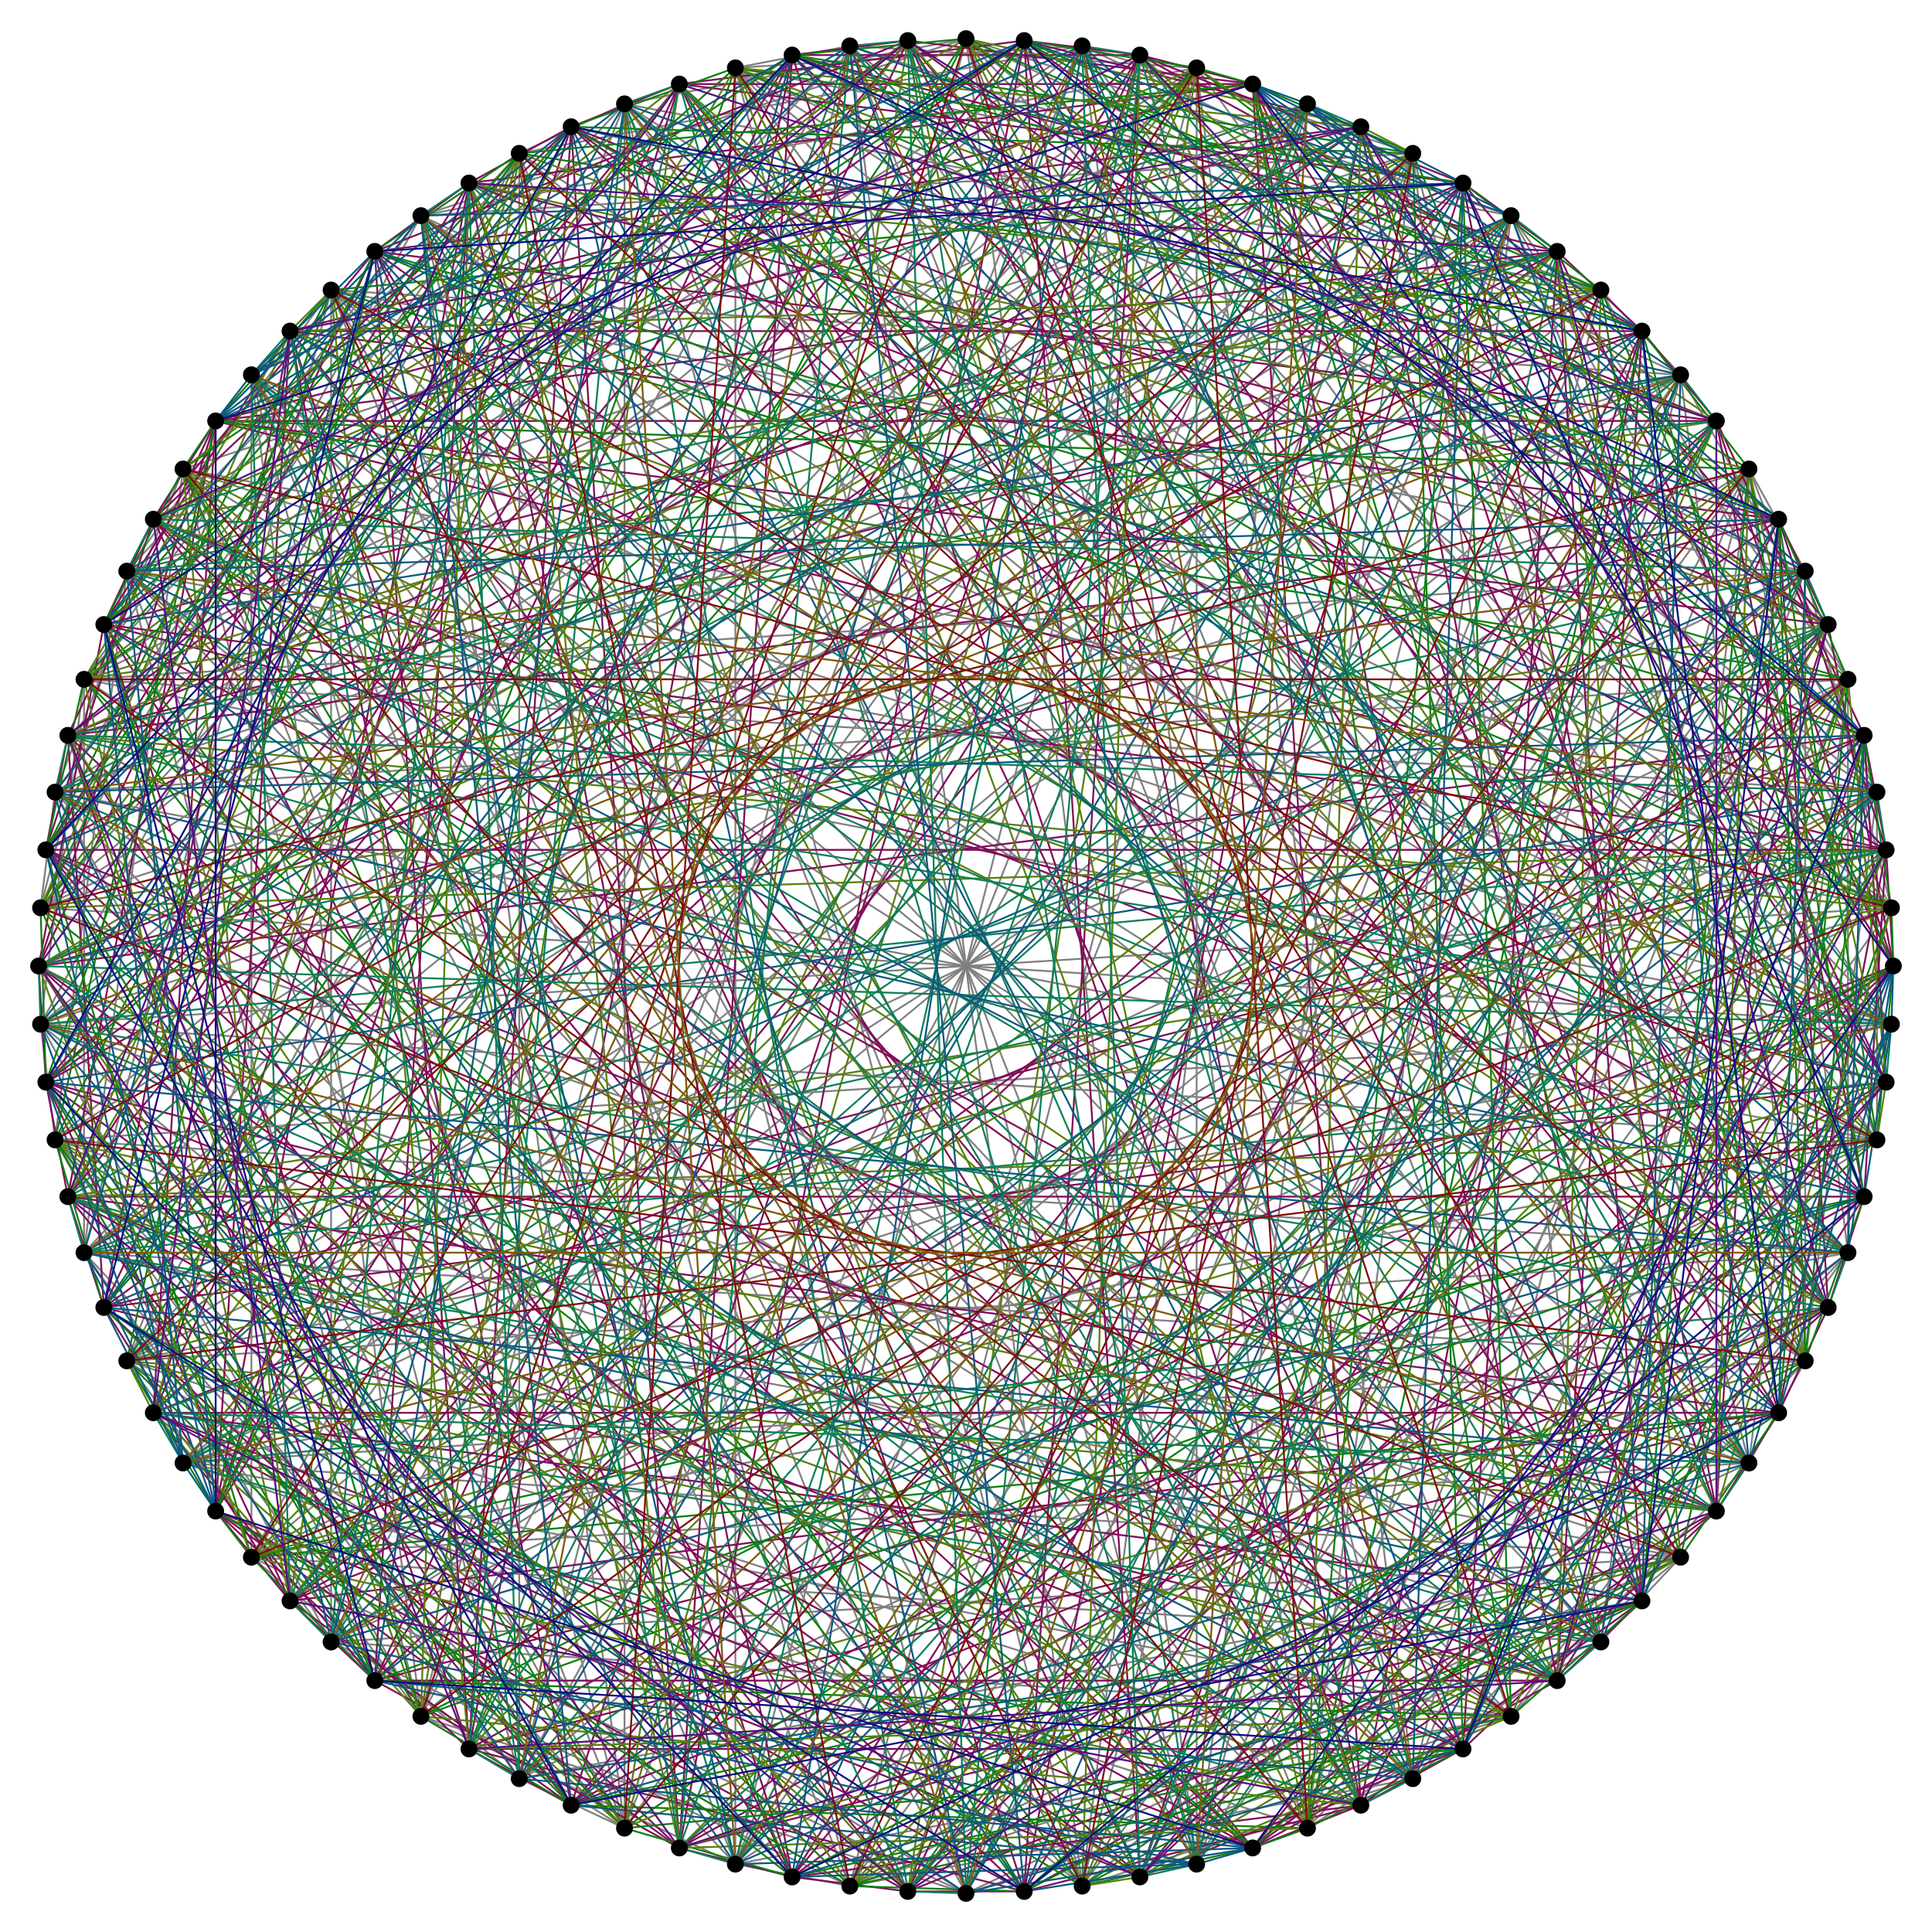 <?xml version="1.0" encoding="UTF-8" standalone="no"?>
<svg
xmlns:svg="http://www.w3.org/2000/svg"
xmlns="http://www.w3.org/2000/svg"
version="1.0"
width="800"
height="800"
id="HigmanSimsGraph">
<g id="edge_layer10" style="stroke:#808080;stroke-width:0.75;stroke-opacity:1.0;">
<line x1="783.2" y1="424.1" x2=" 52.5" y2="563.5"/>
<line x1="783.2" y1="424.1" x2=" 22.8" y2="472.0"/>
<line x1="783.2" y1="424.1" x2=" 16.8" y2="375.9"/>
<line x1="783.2" y1="424.1" x2=" 34.8" y2="281.3"/>
<line x1="783.2" y1="424.1" x2=" 75.8" y2="194.2"/>
<line x1="783.2" y1="424.1" x2="137.1" y2="120.1"/>
<line x1="783.2" y1="424.1" x2="215.0" y2=" 63.5"/>
<line x1="783.2" y1="424.1" x2="304.5" y2=" 28.1"/>
<line x1="783.2" y1="424.1" x2="400.0" y2=" 16.0"/>
<line x1="783.2" y1="424.1" x2="495.5" y2=" 28.1"/>
<line x1="777.2" y1="472.0" x2="304.5" y2="771.9"/>
<line x1="777.2" y1="472.0" x2="215.0" y2="736.5"/>
<line x1="777.2" y1="472.0" x2=" 75.8" y2="605.8"/>
<line x1="777.2" y1="472.0" x2=" 16.8" y2="424.1"/>
<line x1="777.2" y1="472.0" x2=" 22.8" y2="328.0"/>
<line x1="777.2" y1="472.0" x2="104.1" y2="155.2"/>
<line x1="777.2" y1="472.0" x2="174.3" y2=" 89.3"/>
<line x1="777.2" y1="472.0" x2="448.1" y2=" 19.0"/>
<line x1="777.2" y1="472.0" x2="625.7" y2=" 89.3"/>
<line x1="777.2" y1="472.0" x2="777.2" y2="328.0"/>
<line x1="765.2" y1="518.7" x2="625.7" y2="710.7"/>
<line x1="765.2" y1="518.7" x2="541.4" y2="757.0"/>
<line x1="765.2" y1="518.7" x2="448.1" y2="781.0"/>
<line x1="765.2" y1="518.7" x2="104.1" y2="644.8"/>
<line x1="765.2" y1="518.7" x2=" 52.5" y2="563.5"/>
<line x1="765.2" y1="518.7" x2=" 22.8" y2="472.0"/>
<line x1="765.2" y1="518.7" x2="215.0" y2=" 63.5"/>
<line x1="765.2" y1="518.7" x2="304.5" y2=" 28.1"/>
<line x1="765.2" y1="518.7" x2="724.2" y2="194.2"/>
<line x1="765.2" y1="518.7" x2="765.2" y2="281.3"/>
<line x1="747.5" y1="563.5" x2="724.2" y2="605.8"/>
<line x1="747.5" y1="563.5" x2="585.0" y2="736.5"/>
<line x1="747.5" y1="563.5" x2=" 75.8" y2="605.8"/>
<line x1="747.5" y1="563.5" x2=" 34.8" y2="518.7"/>
<line x1="747.5" y1="563.5" x2="104.1" y2="155.2"/>
<line x1="747.5" y1="563.5" x2="174.3" y2=" 89.3"/>
<line x1="747.5" y1="563.5" x2="351.9" y2=" 19.0"/>
<line x1="747.5" y1="563.5" x2="695.9" y2="155.2"/>
<line x1="747.5" y1="563.5" x2="747.5" y2="236.5"/>
<line x1="747.5" y1="563.5" x2="777.2" y2="328.0"/>
<line x1="724.2" y1="605.8" x2="625.7" y2="710.7"/>
<line x1="724.2" y1="605.8" x2="351.9" y2="781.0"/>
<line x1="724.2" y1="605.8" x2="104.1" y2="644.8"/>
<line x1="724.2" y1="605.8" x2=" 16.8" y2="375.9"/>
<line x1="724.2" y1="605.8" x2=" 75.8" y2="194.2"/>
<line x1="724.2" y1="605.8" x2="137.1" y2="120.1"/>
<line x1="724.2" y1="605.8" x2="304.5" y2=" 28.1"/>
<line x1="724.2" y1="605.8" x2="585.0" y2=" 63.5"/>
<line x1="724.2" y1="605.8" x2="765.2" y2="281.3"/>
<line x1="695.9" y1="644.8" x2="662.9" y2="679.9"/>
<line x1="695.9" y1="644.8" x2="585.0" y2="736.5"/>
<line x1="695.9" y1="644.8" x2="400.0" y2="784.0"/>
<line x1="695.9" y1="644.8" x2="215.0" y2="736.5"/>
<line x1="695.9" y1="644.8" x2="137.1" y2="679.9"/>
<line x1="695.9" y1="644.8" x2=" 75.8" y2="605.8"/>
<line x1="695.9" y1="644.8" x2=" 34.8" y2="518.7"/>
<line x1="695.9" y1="644.8" x2=" 16.8" y2="424.1"/>
<line x1="695.9" y1="644.8" x2="104.1" y2="155.2"/>
<line x1="695.9" y1="644.8" x2="258.6" y2=" 43.0"/>
<line x1="662.9" y1="679.9" x2="541.4" y2="757.0"/>
<line x1="662.9" y1="679.9" x2="351.9" y2="781.0"/>
<line x1="662.9" y1="679.9" x2="104.1" y2="644.8"/>
<line x1="662.9" y1="679.9" x2=" 22.8" y2="472.0"/>
<line x1="662.9" y1="679.9" x2=" 34.8" y2="281.3"/>
<line x1="662.9" y1="679.9" x2="137.1" y2="120.1"/>
<line x1="662.9" y1="679.9" x2="400.0" y2=" 16.0"/>
<line x1="662.9" y1="679.9" x2="585.0" y2=" 63.5"/>
<line x1="662.9" y1="679.9" x2="724.2" y2="194.2"/>
<line x1="625.7" y1="710.7" x2="400.0" y2="784.0"/>
<line x1="625.7" y1="710.7" x2="304.5" y2="771.9"/>
<line x1="625.7" y1="710.7" x2="137.1" y2="679.9"/>
<line x1="625.7" y1="710.7" x2=" 75.8" y2="605.8"/>
<line x1="625.7" y1="710.7" x2=" 22.8" y2="328.0"/>
<line x1="625.7" y1="710.7" x2=" 52.5" y2="236.5"/>
<line x1="625.7" y1="710.7" x2="104.1" y2="155.2"/>
<line x1="625.7" y1="710.7" x2="351.9" y2=" 19.0"/>
<line x1="585.0" y1="736.5" x2="448.1" y2="781.0"/>
<line x1="585.0" y1="736.5" x2="351.9" y2="781.0"/>
<line x1="585.0" y1="736.5" x2=" 52.5" y2="563.5"/>
<line x1="585.0" y1="736.5" x2=" 75.8" y2="194.2"/>
<line x1="585.0" y1="736.5" x2="400.0" y2=" 16.0"/>
<line x1="585.0" y1="736.5" x2="495.5" y2=" 28.1"/>
<line x1="585.0" y1="736.5" x2="724.2" y2="194.2"/>
<line x1="585.0" y1="736.5" x2="765.2" y2="281.3"/>
<line x1="541.4" y1="757.0" x2=" 75.8" y2="605.8"/>
<line x1="541.4" y1="757.0" x2=" 52.5" y2="236.5"/>
<line x1="541.4" y1="757.0" x2="104.1" y2="155.2"/>
<line x1="541.4" y1="757.0" x2="258.6" y2=" 43.0"/>
<line x1="541.4" y1="757.0" x2="448.1" y2=" 19.0"/>
<line x1="541.4" y1="757.0" x2="625.7" y2=" 89.3"/>
<line x1="541.4" y1="757.0" x2="695.9" y2="155.2"/>
<line x1="541.4" y1="757.0" x2="747.5" y2="236.5"/>
<line x1="495.5" y1="771.9" x2="137.1" y2="120.1"/>
<line x1="495.5" y1="771.9" x2="215.0" y2=" 63.5"/>
<line x1="495.5" y1="771.9" x2="304.5" y2=" 28.1"/>
<line x1="495.5" y1="771.9" x2="400.0" y2=" 16.0"/>
<line x1="495.5" y1="771.9" x2="495.5" y2=" 28.1"/>
<line x1="495.5" y1="771.9" x2="585.0" y2=" 63.5"/>
<line x1="495.5" y1="771.9" x2="662.9" y2="120.1"/>
<line x1="495.5" y1="771.9" x2="724.2" y2="194.2"/>
<line x1="495.5" y1="771.9" x2="765.2" y2="281.3"/>
<line x1="495.5" y1="771.9" x2="783.2" y2="375.9"/>
<line x1="448.1" y1="781.0" x2=" 16.8" y2="424.1"/>
<line x1="448.1" y1="781.0" x2=" 22.8" y2="328.0"/>
<line x1="448.1" y1="781.0" x2="104.1" y2="155.2"/>
<line x1="448.1" y1="781.0" x2="258.6" y2=" 43.0"/>
<line x1="448.1" y1="781.0" x2="351.9" y2=" 19.0"/>
<line x1="448.1" y1="781.0" x2="541.4" y2=" 43.0"/>
<line x1="448.1" y1="781.0" x2="625.7" y2=" 89.3"/>
<line x1="448.1" y1="781.0" x2="777.2" y2="328.0"/>
<line x1="400.0" y1="784.0" x2="174.3" y2="710.7"/>
<line x1="400.0" y1="784.0" x2="104.1" y2="644.8"/>
<line x1="400.0" y1="784.0" x2=" 52.5" y2="563.5"/>
<line x1="400.0" y1="784.0" x2=" 75.8" y2="194.2"/>
<line x1="400.0" y1="784.0" x2="137.1" y2="120.1"/>
<line x1="400.0" y1="784.0" x2="215.0" y2=" 63.5"/>
<line x1="400.0" y1="784.0" x2="662.9" y2="120.1"/>
<line x1="400.0" y1="784.0" x2="724.2" y2="194.2"/>
<line x1="351.9" y1="781.0" x2="304.5" y2="771.9"/>
<line x1="351.9" y1="781.0" x2="137.1" y2="679.9"/>
<line x1="351.9" y1="781.0" x2="104.1" y2="155.2"/>
<line x1="351.9" y1="781.0" x2="174.3" y2=" 89.3"/>
<line x1="351.9" y1="781.0" x2="541.4" y2=" 43.0"/>
<line x1="351.9" y1="781.0" x2="625.7" y2=" 89.3"/>
<line x1="351.9" y1="781.0" x2="747.5" y2="236.5"/>
<line x1="304.5" y1="771.9" x2="174.3" y2="710.7"/>
<line x1="304.5" y1="771.9" x2=" 22.8" y2="472.0"/>
<line x1="304.5" y1="771.9" x2=" 75.8" y2="194.2"/>
<line x1="304.5" y1="771.9" x2="304.5" y2=" 28.1"/>
<line x1="304.5" y1="771.9" x2="495.5" y2=" 28.1"/>
<line x1="304.5" y1="771.9" x2="585.0" y2=" 63.5"/>
<line x1="304.5" y1="771.9" x2="724.2" y2="194.2"/>
<line x1="258.6" y1="757.0" x2="215.0" y2="736.5"/>
<line x1="258.6" y1="757.0" x2="137.1" y2="679.9"/>
<line x1="258.6" y1="757.0" x2=" 34.8" y2="518.7"/>
<line x1="258.6" y1="757.0" x2=" 22.8" y2="328.0"/>
<line x1="258.6" y1="757.0" x2=" 52.5" y2="236.5"/>
<line x1="258.6" y1="757.0" x2="104.1" y2="155.2"/>
<line x1="258.6" y1="757.0" x2="174.3" y2=" 89.3"/>
<line x1="258.6" y1="757.0" x2="258.6" y2=" 43.0"/>
<line x1="258.6" y1="757.0" x2="541.4" y2=" 43.0"/>
<line x1="258.6" y1="757.0" x2="695.9" y2="155.2"/>
<line x1="215.0" y1="736.5" x2="104.1" y2="644.8"/>
<line x1="215.0" y1="736.5" x2=" 22.8" y2="472.0"/>
<line x1="215.0" y1="736.5" x2=" 75.8" y2="194.2"/>
<line x1="215.0" y1="736.5" x2="215.0" y2=" 63.5"/>
<line x1="215.0" y1="736.5" x2="400.0" y2=" 16.0"/>
<line x1="215.0" y1="736.5" x2="585.0" y2=" 63.5"/>
<line x1="215.0" y1="736.5" x2="765.2" y2="281.3"/>
<line x1="174.3" y1="710.7" x2=" 34.8" y2="518.7"/>
<line x1="174.3" y1="710.7" x2=" 16.8" y2="424.1"/>
<line x1="174.3" y1="710.7" x2=" 52.5" y2="236.5"/>
<line x1="174.3" y1="710.7" x2="104.1" y2="155.2"/>
<line x1="174.3" y1="710.7" x2="351.9" y2=" 19.0"/>
<line x1="174.3" y1="710.7" x2="448.1" y2=" 19.0"/>
<line x1="174.3" y1="710.7" x2="541.4" y2=" 43.0"/>
<line x1="174.3" y1="710.7" x2="747.5" y2="236.5"/>
<line x1="137.1" y1="679.9" x2=" 52.5" y2="563.5"/>
<line x1="137.1" y1="679.9" x2=" 22.8" y2="472.0"/>
<line x1="137.1" y1="679.9" x2="137.1" y2="120.1"/>
<line x1="137.1" y1="679.9" x2="495.5" y2=" 28.1"/>
<line x1="137.1" y1="679.9" x2="765.2" y2="281.3"/>
<line x1="137.1" y1="679.9" x2="783.2" y2="375.9"/>
<line x1="104.1" y1="644.8" x2="104.1" y2="155.2"/>
<line x1="104.1" y1="644.8" x2="448.1" y2=" 19.0"/>
<line x1="104.1" y1="644.8" x2="541.4" y2=" 43.0"/>
<line x1="104.1" y1="644.8" x2="695.9" y2="155.2"/>
<line x1="104.1" y1="644.8" x2="777.2" y2="328.0"/>
<line x1=" 75.8" y1="605.8" x2="585.0" y2=" 63.5"/>
<line x1=" 75.8" y1="605.8" x2="662.9" y2="120.1"/>
<line x1=" 75.8" y1="605.8" x2="724.2" y2="194.2"/>
<line x1=" 75.8" y1="605.8" x2="765.2" y2="281.3"/>
<line x1=" 75.8" y1="605.8" x2="783.2" y2="375.9"/>
<line x1=" 52.5" y1="563.5" x2="258.6" y2=" 43.0"/>
<line x1=" 52.5" y1="563.5" x2="351.9" y2=" 19.0"/>
<line x1=" 52.5" y1="563.5" x2="541.4" y2=" 43.0"/>
<line x1=" 52.5" y1="563.5" x2="695.9" y2="155.2"/>
<line x1=" 52.5" y1="563.5" x2="747.5" y2="236.5"/>
<line x1=" 34.8" y1="518.7" x2=" 34.8" y2="281.3"/>
<line x1=" 34.8" y1="518.7" x2=" 75.8" y2="194.2"/>
<line x1=" 34.8" y1="518.7" x2="137.1" y2="120.1"/>
<line x1=" 34.8" y1="518.7" x2="495.5" y2=" 28.1"/>
<line x1=" 34.8" y1="518.7" x2="585.0" y2=" 63.5"/>
<line x1=" 34.8" y1="518.7" x2="662.9" y2="120.1"/>
<line x1=" 22.8" y1="472.0" x2=" 16.8" y2="424.1"/>
<line x1=" 22.8" y1="472.0" x2=" 52.5" y2="236.5"/>
<line x1=" 22.8" y1="472.0" x2="541.4" y2=" 43.0"/>
<line x1=" 22.8" y1="472.0" x2="625.7" y2=" 89.3"/>
<line x1=" 16.8" y1="424.1" x2=" 34.8" y2="281.3"/>
<line x1=" 16.8" y1="424.1" x2="215.0" y2=" 63.5"/>
<line x1=" 16.8" y1="424.1" x2="495.5" y2=" 28.1"/>
<line x1=" 16.8" y1="424.1" x2="724.2" y2="194.2"/>
<line x1=" 16.8" y1="424.1" x2="783.2" y2="375.9"/>
<line x1=" 16.8" y1="375.9" x2=" 22.8" y2="328.0"/>
<line x1=" 16.8" y1="375.9" x2=" 52.5" y2="236.5"/>
<line x1=" 16.8" y1="375.9" x2="174.3" y2=" 89.3"/>
<line x1=" 16.8" y1="375.9" x2="351.9" y2=" 19.0"/>
<line x1=" 16.8" y1="375.9" x2="448.1" y2=" 19.0"/>
<line x1=" 16.8" y1="375.9" x2="541.4" y2=" 43.0"/>
<line x1=" 16.8" y1="375.9" x2="625.7" y2=" 89.3"/>
<line x1=" 16.8" y1="375.9" x2="695.9" y2="155.2"/>
<line x1=" 22.8" y1="328.0" x2=" 75.8" y2="194.2"/>
<line x1=" 22.8" y1="328.0" x2="215.0" y2=" 63.5"/>
<line x1=" 22.8" y1="328.0" x2="495.5" y2=" 28.1"/>
<line x1=" 22.8" y1="328.0" x2="662.9" y2="120.1"/>
<line x1=" 22.8" y1="328.0" x2="765.2" y2="281.3"/>
<line x1=" 34.8" y1="281.3" x2="174.3" y2=" 89.3"/>
<line x1=" 34.8" y1="281.3" x2="258.6" y2=" 43.0"/>
<line x1=" 34.8" y1="281.3" x2="448.1" y2=" 19.0"/>
<line x1=" 34.8" y1="281.3" x2="541.4" y2=" 43.0"/>
<line x1=" 34.8" y1="281.3" x2="747.5" y2="236.5"/>
<line x1=" 34.8" y1="281.3" x2="777.2" y2="328.0"/>
<line x1=" 52.5" y1="236.5" x2="137.1" y2="120.1"/>
<line x1=" 52.5" y1="236.5" x2="215.0" y2=" 63.5"/>
<line x1=" 52.5" y1="236.5" x2="585.0" y2=" 63.5"/>
<line x1=" 52.5" y1="236.5" x2="783.2" y2="375.9"/>
<line x1=" 75.8" y1="194.2" x2="541.4" y2=" 43.0"/>
<line x1=" 75.8" y1="194.2" x2="777.2" y2="328.0"/>
<line x1="137.1" y1="120.1" x2="695.9" y2="155.2"/>
<line x1="137.1" y1="120.1" x2="747.5" y2="236.5"/>
<line x1="174.3" y1=" 89.3" x2="400.0" y2=" 16.0"/>
<line x1="174.3" y1=" 89.3" x2="495.5" y2=" 28.1"/>
<line x1="174.3" y1=" 89.3" x2="585.0" y2=" 63.5"/>
<line x1="174.3" y1=" 89.3" x2="783.2" y2="375.9"/>
<line x1="215.0" y1=" 63.5" x2="258.6" y2=" 43.0"/>
<line x1="215.0" y1=" 63.5" x2="448.1" y2=" 19.0"/>
<line x1="258.6" y1=" 43.0" x2="400.0" y2=" 16.0"/>
<line x1="258.6" y1=" 43.0" x2="662.9" y2="120.1"/>
<line x1="258.6" y1=" 43.0" x2="783.2" y2="375.9"/>
<line x1="304.5" y1=" 28.1" x2="351.9" y2=" 19.0"/>
<line x1="304.5" y1=" 28.1" x2="448.1" y2=" 19.0"/>
<line x1="304.5" y1=" 28.1" x2="625.7" y2=" 89.3"/>
<line x1="304.5" y1=" 28.1" x2="747.5" y2="236.5"/>
<line x1="304.5" y1=" 28.1" x2="777.2" y2="328.0"/>
<line x1="351.9" y1=" 19.0" x2="495.5" y2=" 28.1"/>
<line x1="351.9" y1=" 19.0" x2="662.9" y2="120.1"/>
<line x1="351.9" y1=" 19.0" x2="783.2" y2="375.9"/>
<line x1="400.0" y1=" 16.0" x2="625.7" y2=" 89.3"/>
<line x1="400.0" y1=" 16.0" x2="695.9" y2="155.2"/>
<line x1="400.0" y1=" 16.0" x2="777.2" y2="328.0"/>
<line x1="448.1" y1=" 19.0" x2="585.0" y2=" 63.5"/>
<line x1="448.1" y1=" 19.0" x2="662.9" y2="120.1"/>
<line x1="625.7" y1=" 89.3" x2="765.2" y2="281.3"/>
<line x1="625.7" y1=" 89.3" x2="783.2" y2="375.9"/>
<line x1="662.9" y1="120.1" x2="695.9" y2="155.2"/>
<line x1="662.9" y1="120.1" x2="777.2" y2="328.0"/>
<line x1="695.9" y1="155.2" x2="765.2" y2="281.3"/>
<line x1="724.2" y1="194.2" x2="747.5" y2="236.5"/>
<line x1="724.2" y1="194.2" x2="777.2" y2="328.0"/>
<line x1="747.5" y1="236.5" x2="783.2" y2="375.9"/>
</g>
<g id="edge_layer9" style="stroke:#800d59;stroke-width:0.75;stroke-opacity:1.0;">
<line x1="784.0" y1="400.0" x2="472.0" y2="777.2"/>
<line x1="784.0" y1="400.0" x2="375.9" y2="783.2"/>
<line x1="784.0" y1="400.0" x2="281.3" y2="765.2"/>
<line x1="784.0" y1="400.0" x2="194.2" y2="724.2"/>
<line x1="784.0" y1="400.0" x2="120.1" y2="662.9"/>
<line x1="784.0" y1="400.0" x2="563.5" y2=" 52.5"/>
<line x1="784.0" y1="400.0" x2="644.8" y2="104.1"/>
<line x1="784.0" y1="400.0" x2="710.7" y2="174.3"/>
<line x1="784.0" y1="400.0" x2="757.0" y2="258.6"/>
<line x1="784.0" y1="400.0" x2="781.0" y2="351.9"/>
<line x1="781.0" y1="448.1" x2="518.7" y2="765.2"/>
<line x1="781.0" y1="448.1" x2="328.0" y2="777.2"/>
<line x1="781.0" y1="448.1" x2="236.5" y2="747.5"/>
<line x1="781.0" y1="448.1" x2=" 43.0" y2="541.4"/>
<line x1="781.0" y1="448.1" x2=" 43.0" y2="258.6"/>
<line x1="781.0" y1="448.1" x2="236.5" y2=" 52.5"/>
<line x1="781.0" y1="448.1" x2="328.0" y2=" 22.8"/>
<line x1="781.0" y1="448.1" x2="518.7" y2=" 34.8"/>
<line x1="781.0" y1="448.1" x2="605.8" y2=" 75.8"/>
<line x1="781.0" y1="448.1" x2="771.9" y2="304.5"/>
<line x1="771.9" y1="495.5" x2="757.0" y2="541.4"/>
<line x1="771.9" y1="495.5" x2="644.8" y2="695.9"/>
<line x1="771.9" y1="495.5" x2="472.0" y2="777.2"/>
<line x1="771.9" y1="495.5" x2="281.3" y2="765.2"/>
<line x1="771.9" y1="495.5" x2=" 28.1" y2="495.5"/>
<line x1="771.9" y1="495.5" x2=" 63.5" y2="215.0"/>
<line x1="771.9" y1="495.5" x2="120.1" y2="137.1"/>
<line x1="771.9" y1="495.5" x2="375.9" y2=" 16.8"/>
<line x1="771.9" y1="495.5" x2="710.7" y2="174.3"/>
<line x1="771.9" y1="495.5" x2="781.0" y2="351.9"/>
<line x1="757.0" y1="541.4" x2="736.5" y2="585.0"/>
<line x1="757.0" y1="541.4" x2="518.7" y2="765.2"/>
<line x1="757.0" y1="541.4" x2="236.5" y2="747.5"/>
<line x1="757.0" y1="541.4" x2="155.2" y2="695.9"/>
<line x1="757.0" y1="541.4" x2="155.2" y2="104.1"/>
<line x1="757.0" y1="541.4" x2="236.5" y2=" 52.5"/>
<line x1="757.0" y1="541.4" x2="424.1" y2=" 16.8"/>
<line x1="757.0" y1="541.4" x2="518.7" y2=" 34.8"/>
<line x1="757.0" y1="541.4" x2="736.5" y2="215.0"/>
<line x1="736.5" y1="585.0" x2="710.7" y2="625.7"/>
<line x1="736.5" y1="585.0" x2="194.2" y2="724.2"/>
<line x1="736.5" y1="585.0" x2="120.1" y2="662.9"/>
<line x1="736.5" y1="585.0" x2=" 63.5" y2="585.0"/>
<line x1="736.5" y1="585.0" x2=" 28.1" y2="495.5"/>
<line x1="736.5" y1="585.0" x2="281.3" y2=" 34.8"/>
<line x1="736.5" y1="585.0" x2="375.9" y2=" 16.8"/>
<line x1="736.5" y1="585.0" x2="563.5" y2=" 52.5"/>
<line x1="736.5" y1="585.0" x2="781.0" y2="351.9"/>
<line x1="710.7" y1="625.7" x2="605.8" y2="724.2"/>
<line x1="710.7" y1="625.7" x2="518.7" y2="765.2"/>
<line x1="710.7" y1="625.7" x2="424.1" y2="783.2"/>
<line x1="710.7" y1="625.7" x2=" 19.0" y2="448.1"/>
<line x1="710.7" y1="625.7" x2=" 19.0" y2="351.9"/>
<line x1="710.7" y1="625.7" x2=" 43.0" y2="258.6"/>
<line x1="710.7" y1="625.7" x2="518.7" y2=" 34.8"/>
<line x1="710.7" y1="625.7" x2="605.8" y2=" 75.8"/>
<line x1="710.7" y1="625.7" x2="736.5" y2="215.0"/>
<line x1="679.9" y1="662.9" x2="644.8" y2="695.9"/>
<line x1="679.9" y1="662.9" x2="563.5" y2="747.5"/>
<line x1="679.9" y1="662.9" x2="375.9" y2="783.2"/>
<line x1="679.9" y1="662.9" x2="281.3" y2="765.2"/>
<line x1="679.9" y1="662.9" x2=" 63.5" y2="585.0"/>
<line x1="679.9" y1="662.9" x2=" 63.5" y2="215.0"/>
<line x1="679.9" y1="662.9" x2="281.3" y2=" 34.8"/>
<line x1="679.9" y1="662.9" x2="375.9" y2=" 16.8"/>
<line x1="679.9" y1="662.9" x2="563.5" y2=" 52.5"/>
<line x1="679.9" y1="662.9" x2="644.8" y2="104.1"/>
<line x1="644.8" y1="695.9" x2="518.7" y2="765.2"/>
<line x1="644.8" y1="695.9" x2="155.2" y2="695.9"/>
<line x1="644.8" y1="695.9" x2=" 43.0" y2="541.4"/>
<line x1="644.8" y1="695.9" x2=" 19.0" y2="448.1"/>
<line x1="644.8" y1="695.9" x2=" 19.0" y2="351.9"/>
<line x1="644.8" y1="695.9" x2="518.7" y2=" 34.8"/>
<line x1="644.8" y1="695.9" x2="679.9" y2="137.1"/>
<line x1="644.8" y1="695.9" x2="771.9" y2="304.5"/>
<line x1="605.8" y1="724.2" x2="563.5" y2="747.5"/>
<line x1="605.8" y1="724.2" x2="472.0" y2="777.2"/>
<line x1="605.8" y1="724.2" x2="194.2" y2="724.2"/>
<line x1="605.8" y1="724.2" x2=" 28.1" y2="495.5"/>
<line x1="605.8" y1="724.2" x2=" 63.5" y2="215.0"/>
<line x1="605.8" y1="724.2" x2="120.1" y2="137.1"/>
<line x1="605.8" y1="724.2" x2="281.3" y2=" 34.8"/>
<line x1="605.8" y1="724.2" x2="644.8" y2="104.1"/>
<line x1="605.8" y1="724.2" x2="757.0" y2="258.6"/>
<line x1="563.5" y1="747.5" x2="518.7" y2="765.2"/>
<line x1="563.5" y1="747.5" x2="424.1" y2="783.2"/>
<line x1="563.5" y1="747.5" x2="328.0" y2="777.2"/>
<line x1="563.5" y1="747.5" x2="155.2" y2="104.1"/>
<line x1="563.5" y1="747.5" x2="328.0" y2=" 22.8"/>
<line x1="563.5" y1="747.5" x2="424.1" y2=" 16.8"/>
<line x1="563.5" y1="747.5" x2="518.7" y2=" 34.8"/>
<line x1="563.5" y1="747.5" x2="679.9" y2="137.1"/>
<line x1="518.7" y1="765.2" x2=" 63.5" y2="585.0"/>
<line x1="518.7" y1="765.2" x2=" 28.1" y2="495.5"/>
<line x1="518.7" y1="765.2" x2=" 16.0" y2="400.0"/>
<line x1="518.7" y1="765.2" x2=" 28.1" y2="304.5"/>
<line x1="518.7" y1="765.2" x2=" 63.5" y2="215.0"/>
<line x1="472.0" y1="777.2" x2=" 89.3" y2="625.7"/>
<line x1="472.0" y1="777.2" x2=" 19.0" y2="448.1"/>
<line x1="472.0" y1="777.2" x2=" 19.0" y2="351.9"/>
<line x1="472.0" y1="777.2" x2="155.2" y2="104.1"/>
<line x1="472.0" y1="777.2" x2="424.1" y2=" 16.8"/>
<line x1="472.0" y1="777.2" x2="679.9" y2="137.1"/>
<line x1="472.0" y1="777.2" x2="736.5" y2="215.0"/>
<line x1="424.1" y1="783.2" x2="375.9" y2="783.2"/>
<line x1="424.1" y1="783.2" x2="194.2" y2="724.2"/>
<line x1="424.1" y1="783.2" x2=" 63.5" y2="585.0"/>
<line x1="424.1" y1="783.2" x2=" 16.0" y2="400.0"/>
<line x1="424.1" y1="783.2" x2="194.2" y2=" 75.8"/>
<line x1="424.1" y1="783.2" x2="472.0" y2=" 22.8"/>
<line x1="424.1" y1="783.2" x2="563.5" y2=" 52.5"/>
<line x1="424.1" y1="783.2" x2="757.0" y2="258.6"/>
<line x1="375.9" y1="783.2" x2="328.0" y2="777.2"/>
<line x1="375.9" y1="783.2" x2=" 89.3" y2="625.7"/>
<line x1="375.9" y1="783.2" x2=" 19.0" y2="351.9"/>
<line x1="375.9" y1="783.2" x2=" 43.0" y2="258.6"/>
<line x1="375.9" y1="783.2" x2="605.8" y2=" 75.8"/>
<line x1="375.9" y1="783.2" x2="679.9" y2="137.1"/>
<line x1="375.9" y1="783.2" x2="771.9" y2="304.5"/>
<line x1="328.0" y1="777.2" x2="281.3" y2="765.2"/>
<line x1="328.0" y1="777.2" x2=" 28.1" y2="304.5"/>
<line x1="328.0" y1="777.2" x2=" 63.5" y2="215.0"/>
<line x1="328.0" y1="777.2" x2="120.1" y2="137.1"/>
<line x1="328.0" y1="777.2" x2="194.2" y2=" 75.8"/>
<line x1="328.0" y1="777.2" x2="710.7" y2="174.3"/>
<line x1="328.0" y1="777.2" x2="757.0" y2="258.6"/>
<line x1="281.3" y1="765.2" x2="155.2" y2="695.9"/>
<line x1="281.3" y1="765.2" x2=" 89.3" y2="625.7"/>
<line x1="281.3" y1="765.2" x2=" 43.0" y2="541.4"/>
<line x1="281.3" y1="765.2" x2="236.5" y2=" 52.5"/>
<line x1="281.3" y1="765.2" x2="328.0" y2=" 22.8"/>
<line x1="281.3" y1="765.2" x2="424.1" y2=" 16.8"/>
<line x1="236.5" y1="747.5" x2="194.2" y2="724.2"/>
<line x1="236.5" y1="747.5" x2="120.1" y2="662.9"/>
<line x1="236.5" y1="747.5" x2=" 28.1" y2="495.5"/>
<line x1="236.5" y1="747.5" x2=" 16.0" y2="400.0"/>
<line x1="236.5" y1="747.5" x2="120.1" y2="137.1"/>
<line x1="236.5" y1="747.5" x2="472.0" y2=" 22.8"/>
<line x1="236.5" y1="747.5" x2="710.7" y2="174.3"/>
<line x1="236.5" y1="747.5" x2="757.0" y2="258.6"/>
<line x1="194.2" y1="724.2" x2=" 89.3" y2="625.7"/>
<line x1="194.2" y1="724.2" x2=" 43.0" y2="258.6"/>
<line x1="194.2" y1="724.2" x2="155.2" y2="104.1"/>
<line x1="194.2" y1="724.2" x2="236.5" y2=" 52.5"/>
<line x1="194.2" y1="724.2" x2="328.0" y2=" 22.8"/>
<line x1="155.2" y1="695.9" x2="120.1" y2="662.9"/>
<line x1="155.2" y1="695.9" x2=" 63.5" y2="585.0"/>
<line x1="155.2" y1="695.9" x2=" 28.1" y2="304.5"/>
<line x1="155.2" y1="695.9" x2="194.2" y2=" 75.8"/>
<line x1="155.2" y1="695.9" x2="472.0" y2=" 22.8"/>
<line x1="155.2" y1="695.9" x2="563.5" y2=" 52.5"/>
<line x1="155.2" y1="695.9" x2="710.7" y2="174.3"/>
<line x1="120.1" y1="662.9" x2=" 89.3" y2="625.7"/>
<line x1="120.1" y1="662.9" x2=" 43.0" y2="541.4"/>
<line x1="120.1" y1="662.9" x2=" 19.0" y2="448.1"/>
<line x1="120.1" y1="662.9" x2="605.8" y2=" 75.8"/>
<line x1="120.1" y1="662.9" x2="736.5" y2="215.0"/>
<line x1="120.1" y1="662.9" x2="771.9" y2="304.5"/>
<line x1=" 89.3" y1="625.7" x2="120.1" y2="137.1"/>
<line x1=" 89.3" y1="625.7" x2="194.2" y2=" 75.8"/>
<line x1=" 89.3" y1="625.7" x2="281.3" y2=" 34.8"/>
<line x1=" 89.3" y1="625.7" x2="375.9" y2=" 16.8"/>
<line x1=" 89.3" y1="625.7" x2="472.0" y2=" 22.8"/>
<line x1=" 63.5" y1="585.0" x2=" 89.3" y2="174.3"/>
<line x1=" 63.5" y1="585.0" x2="236.5" y2=" 52.5"/>
<line x1=" 63.5" y1="585.0" x2="328.0" y2=" 22.8"/>
<line x1=" 63.5" y1="585.0" x2="605.8" y2=" 75.8"/>
<line x1=" 63.5" y1="585.0" x2="771.9" y2="304.5"/>
<line x1=" 43.0" y1="541.4" x2=" 28.1" y2="495.5"/>
<line x1=" 43.0" y1="541.4" x2=" 28.1" y2="304.5"/>
<line x1=" 43.0" y1="541.4" x2="120.1" y2="137.1"/>
<line x1=" 43.0" y1="541.4" x2="281.3" y2=" 34.8"/>
<line x1=" 43.0" y1="541.4" x2="644.8" y2="104.1"/>
<line x1=" 43.0" y1="541.4" x2="781.0" y2="351.9"/>
<line x1=" 28.1" y1="495.5" x2=" 19.0" y2="448.1"/>
<line x1=" 28.1" y1="495.5" x2=" 89.3" y2="174.3"/>
<line x1=" 28.1" y1="495.5" x2="328.0" y2=" 22.8"/>
<line x1=" 28.1" y1="495.5" x2="424.1" y2=" 16.8"/>
<line x1=" 19.0" y1="448.1" x2=" 16.0" y2="400.0"/>
<line x1=" 19.0" y1="448.1" x2="375.9" y2=" 16.8"/>
<line x1=" 19.0" y1="448.1" x2="472.0" y2=" 22.8"/>
<line x1=" 19.0" y1="448.1" x2="563.5" y2=" 52.5"/>
<line x1=" 19.0" y1="448.1" x2="644.8" y2="104.1"/>
<line x1=" 16.0" y1="400.0" x2=" 43.0" y2="258.6"/>
<line x1=" 16.0" y1="400.0" x2=" 89.3" y2="174.3"/>
<line x1=" 16.0" y1="400.0" x2="155.2" y2="104.1"/>
<line x1=" 16.0" y1="400.0" x2="679.9" y2="137.1"/>
<line x1=" 16.0" y1="400.0" x2="736.5" y2="215.0"/>
<line x1=" 16.0" y1="400.0" x2="771.9" y2="304.5"/>
<line x1=" 19.0" y1="351.9" x2=" 28.1" y2="304.5"/>
<line x1=" 19.0" y1="351.9" x2=" 63.5" y2="215.0"/>
<line x1=" 19.0" y1="351.9" x2="194.2" y2=" 75.8"/>
<line x1=" 19.0" y1="351.9" x2="281.3" y2=" 34.8"/>
<line x1=" 19.0" y1="351.9" x2="563.5" y2=" 52.5"/>
<line x1=" 19.0" y1="351.9" x2="781.0" y2="351.9"/>
<line x1=" 28.1" y1="304.5" x2=" 89.3" y2="174.3"/>
<line x1=" 28.1" y1="304.5" x2="424.1" y2=" 16.8"/>
<line x1=" 28.1" y1="304.5" x2="605.8" y2=" 75.8"/>
<line x1=" 28.1" y1="304.5" x2="679.9" y2="137.1"/>
<line x1=" 28.1" y1="304.5" x2="736.5" y2="215.0"/>
<line x1=" 43.0" y1="258.6" x2=" 63.5" y2="215.0"/>
<line x1=" 43.0" y1="258.6" x2="120.1" y2="137.1"/>
<line x1=" 43.0" y1="258.6" x2="375.9" y2=" 16.8"/>
<line x1=" 43.0" y1="258.6" x2="644.8" y2="104.1"/>
<line x1=" 43.0" y1="258.6" x2="781.0" y2="351.9"/>
<line x1=" 63.5" y1="215.0" x2=" 89.3" y2="174.3"/>
<line x1=" 63.5" y1="215.0" x2="155.2" y2="104.1"/>
<line x1=" 63.5" y1="215.0" x2="236.5" y2=" 52.5"/>
<line x1=" 89.3" y1="174.3" x2="563.5" y2=" 52.5"/>
<line x1=" 89.3" y1="174.3" x2="644.8" y2="104.1"/>
<line x1=" 89.3" y1="174.3" x2="710.7" y2="174.3"/>
<line x1=" 89.3" y1="174.3" x2="757.0" y2="258.6"/>
<line x1=" 89.3" y1="174.3" x2="781.0" y2="351.9"/>
<line x1="120.1" y1="137.1" x2="518.7" y2=" 34.8"/>
<line x1="120.1" y1="137.1" x2="679.9" y2="137.1"/>
<line x1="120.1" y1="137.1" x2="736.5" y2="215.0"/>
<line x1="155.2" y1="104.1" x2="194.2" y2=" 75.8"/>
<line x1="155.2" y1="104.1" x2="375.9" y2=" 16.8"/>
<line x1="155.2" y1="104.1" x2="563.5" y2=" 52.5"/>
<line x1="155.2" y1="104.1" x2="710.7" y2="174.3"/>
<line x1="194.2" y1=" 75.8" x2="236.5" y2=" 52.5"/>
<line x1="194.2" y1=" 75.8" x2="518.7" y2=" 34.8"/>
<line x1="194.2" y1=" 75.8" x2="736.5" y2="215.0"/>
<line x1="194.2" y1=" 75.8" x2="771.9" y2="304.5"/>
<line x1="236.5" y1=" 52.5" x2="281.3" y2=" 34.8"/>
<line x1="236.5" y1=" 52.5" x2="757.0" y2="258.6"/>
<line x1="236.5" y1=" 52.5" x2="781.0" y2="351.9"/>
<line x1="281.3" y1=" 34.8" x2="424.1" y2=" 16.8"/>
<line x1="281.3" y1=" 34.8" x2="518.7" y2=" 34.8"/>
<line x1="281.3" y1=" 34.8" x2="605.8" y2=" 75.8"/>
<line x1="328.0" y1=" 22.8" x2="375.9" y2=" 16.8"/>
<line x1="328.0" y1=" 22.8" x2="472.0" y2=" 22.8"/>
<line x1="328.0" y1=" 22.8" x2="644.8" y2="104.1"/>
<line x1="328.0" y1=" 22.8" x2="710.7" y2="174.3"/>
<line x1="375.9" y1=" 16.8" x2="518.7" y2=" 34.8"/>
<line x1="375.9" y1=" 16.8" x2="771.9" y2="304.5"/>
<line x1="424.1" y1=" 16.8" x2="472.0" y2=" 22.8"/>
<line x1="424.1" y1=" 16.8" x2="563.5" y2=" 52.5"/>
<line x1="424.1" y1=" 16.8" x2="757.0" y2="258.6"/>
<line x1="472.0" y1=" 22.8" x2="518.7" y2=" 34.8"/>
<line x1="472.0" y1=" 22.8" x2="605.8" y2=" 75.8"/>
<line x1="472.0" y1=" 22.8" x2="679.9" y2="137.1"/>
<line x1="605.8" y1=" 75.8" x2="644.8" y2="104.1"/>
<line x1="605.8" y1=" 75.8" x2="757.0" y2="258.6"/>
<line x1="644.8" y1="104.1" x2="679.9" y2="137.1"/>
<line x1="679.9" y1="137.1" x2="710.7" y2="174.3"/>
<line x1="710.7" y1="174.3" x2="771.9" y2="304.5"/>
<line x1="736.5" y1="215.0" x2="757.0" y2="258.6"/>
<line x1="736.5" y1="215.0" x2="781.0" y2="351.9"/>
<line x1="771.9" y1="304.5" x2="781.0" y2="351.9"/>
</g>
<g id="edge_layer8" style="stroke:#0d800d;stroke-width:0.75;stroke-opacity:1.0;">
<line x1="784.0" y1="400.0" x2="777.2" y2="472.0"/>
<line x1="784.0" y1="400.0" x2="258.6" y2="757.0"/>
<line x1="784.0" y1="400.0" x2="174.3" y2="710.7"/>
<line x1="784.0" y1="400.0" x2="662.9" y2="120.1"/>
<line x1="784.0" y1="400.0" x2="783.2" y2="375.9"/>
<line x1="777.2" y1="472.0" x2="424.1" y2="783.2"/>
<line x1="777.2" y1="472.0" x2="155.2" y2="695.9"/>
<line x1="777.2" y1="472.0" x2="679.9" y2="137.1"/>
<line x1="777.2" y1="472.0" x2="736.5" y2="215.0"/>
<line x1="771.9" y1="495.5" x2="747.5" y2="563.5"/>
<line x1="771.9" y1="495.5" x2="174.3" y2="710.7"/>
<line x1="771.9" y1="495.5" x2="104.1" y2="644.8"/>
<line x1="771.9" y1="495.5" x2="585.0" y2=" 63.5"/>
<line x1="771.9" y1="495.5" x2="724.2" y2="194.2"/>
<line x1="747.5" y1="563.5" x2="518.7" y2="765.2"/>
<line x1="747.5" y1="563.5" x2="328.0" y2="777.2"/>
<line x1="747.5" y1="563.5" x2="736.5" y2="215.0"/>
<line x1="747.5" y1="563.5" x2="771.9" y2="304.5"/>
<line x1="736.5" y1="585.0" x2="695.9" y2="644.8"/>
<line x1="736.5" y1="585.0" x2="448.1" y2="781.0"/>
<line x1="736.5" y1="585.0" x2="104.1" y2="644.8"/>
<line x1="736.5" y1="585.0" x2="662.9" y2="120.1"/>
<line x1="736.5" y1="585.0" x2="765.2" y2="281.3"/>
<line x1="695.9" y1="644.8" x2="424.1" y2="783.2"/>
<line x1="695.9" y1="644.8" x2="236.5" y2="747.5"/>
<line x1="695.9" y1="644.8" x2="518.7" y2=" 34.8"/>
<line x1="695.9" y1="644.8" x2="771.9" y2="304.5"/>
<line x1="679.9" y1="662.9" x2="625.7" y2="710.7"/>
<line x1="679.9" y1="662.9" x2="448.1" y2="781.0"/>
<line x1="679.9" y1="662.9" x2="351.9" y2="781.0"/>
<line x1="679.9" y1="662.9" x2="724.2" y2="194.2"/>
<line x1="679.9" y1="662.9" x2="783.2" y2="375.9"/>
<line x1="625.7" y1="710.7" x2="328.0" y2="777.2"/>
<line x1="625.7" y1="710.7" x2="155.2" y2="695.9"/>
<line x1="625.7" y1="710.7" x2="518.7" y2=" 34.8"/>
<line x1="625.7" y1="710.7" x2="605.8" y2=" 75.8"/>
<line x1="605.8" y1="724.2" x2="541.4" y2="757.0"/>
<line x1="605.8" y1="724.2" x2="351.9" y2="781.0"/>
<line x1="605.8" y1="724.2" x2="258.6" y2="757.0"/>
<line x1="605.8" y1="724.2" x2="585.0" y2=" 63.5"/>
<line x1="605.8" y1="724.2" x2="765.2" y2="281.3"/>
<line x1="541.4" y1="757.0" x2="518.7" y2="765.2"/>
<line x1="541.4" y1="757.0" x2="236.5" y2="747.5"/>
<line x1="541.4" y1="757.0" x2="605.8" y2=" 75.8"/>
<line x1="541.4" y1="757.0" x2="679.9" y2="137.1"/>
<line x1="518.7" y1="765.2" x2="448.1" y2="781.0"/>
<line x1="518.7" y1="765.2" x2=" 16.8" y2="375.9"/>
<line x1="518.7" y1="765.2" x2=" 34.8" y2="281.3"/>
<line x1="448.1" y1="781.0" x2=" 43.0" y2="541.4"/>
<line x1="448.1" y1="781.0" x2=" 43.0" y2="258.6"/>
<line x1="424.1" y1="783.2" x2="351.9" y2="781.0"/>
<line x1="424.1" y1="783.2" x2=" 34.8" y2="281.3"/>
<line x1="424.1" y1="783.2" x2=" 75.8" y2="194.2"/>
<line x1="351.9" y1="781.0" x2=" 89.3" y2="625.7"/>
<line x1="351.9" y1="781.0" x2=" 19.0" y2="448.1"/>
<line x1="328.0" y1="777.2" x2="258.6" y2="757.0"/>
<line x1="328.0" y1="777.2" x2=" 52.5" y2="563.5"/>
<line x1="328.0" y1="777.2" x2=" 75.8" y2="194.2"/>
<line x1="258.6" y1="757.0" x2=" 43.0" y2="541.4"/>
<line x1="258.6" y1="757.0" x2=" 19.0" y2="351.9"/>
<line x1="236.5" y1="747.5" x2="174.3" y2="710.7"/>
<line x1="236.5" y1="747.5" x2=" 52.5" y2="563.5"/>
<line x1="236.5" y1="747.5" x2=" 22.8" y2="472.0"/>
<line x1="174.3" y1="710.7" x2=" 19.0" y2="448.1"/>
<line x1="174.3" y1="710.7" x2=" 43.0" y2="258.6"/>
<line x1="155.2" y1="695.9" x2="104.1" y2="644.8"/>
<line x1="155.2" y1="695.9" x2=" 22.8" y2="472.0"/>
<line x1="155.2" y1="695.9" x2=" 16.8" y2="375.9"/>
<line x1="104.1" y1="644.8" x2=" 89.3" y2="625.7"/>
<line x1="104.1" y1="644.8" x2=" 19.0" y2="351.9"/>
<line x1=" 89.3" y1="625.7" x2=" 52.5" y2="563.5"/>
<line x1=" 89.3" y1="625.7" x2="304.5" y2=" 28.1"/>
<line x1=" 89.3" y1="625.7" x2="400.0" y2=" 16.0"/>
<line x1=" 52.5" y1="563.5" x2="155.2" y2="104.1"/>
<line x1=" 52.5" y1="563.5" x2="424.1" y2=" 16.8"/>
<line x1=" 43.0" y1="541.4" x2=" 22.8" y2="472.0"/>
<line x1=" 43.0" y1="541.4" x2="400.0" y2=" 16.0"/>
<line x1=" 43.0" y1="541.4" x2="495.5" y2=" 28.1"/>
<line x1=" 22.8" y1="472.0" x2=" 89.3" y2="174.3"/>
<line x1=" 22.8" y1="472.0" x2="236.5" y2=" 52.5"/>
<line x1=" 19.0" y1="448.1" x2=" 16.8" y2="375.9"/>
<line x1=" 19.0" y1="448.1" x2="137.1" y2="120.1"/>
<line x1=" 19.0" y1="448.1" x2="495.5" y2=" 28.1"/>
<line x1=" 16.8" y1="375.9" x2="155.2" y2="104.1"/>
<line x1=" 16.8" y1="375.9" x2="328.0" y2=" 22.8"/>
<line x1=" 19.0" y1="351.9" x2=" 34.8" y2="281.3"/>
<line x1=" 19.0" y1="351.9" x2="137.1" y2="120.1"/>
<line x1=" 19.0" y1="351.9" x2="215.0" y2=" 63.5"/>
<line x1=" 34.8" y1="281.3" x2="236.5" y2=" 52.5"/>
<line x1=" 34.8" y1="281.3" x2="424.1" y2=" 16.8"/>
<line x1=" 43.0" y1="258.6" x2=" 75.8" y2="194.2"/>
<line x1=" 43.0" y1="258.6" x2="215.0" y2=" 63.5"/>
<line x1=" 43.0" y1="258.6" x2="304.5" y2=" 28.1"/>
<line x1=" 75.8" y1="194.2" x2=" 89.3" y2="174.3"/>
<line x1=" 75.8" y1="194.2" x2="328.0" y2=" 22.8"/>
<line x1=" 89.3" y1="174.3" x2="137.1" y2="120.1"/>
<line x1=" 89.3" y1="174.3" x2="724.2" y2="194.2"/>
<line x1=" 89.3" y1="174.3" x2="765.2" y2="281.3"/>
<line x1="137.1" y1="120.1" x2="605.8" y2=" 75.8"/>
<line x1="137.1" y1="120.1" x2="771.9" y2="304.5"/>
<line x1="155.2" y1="104.1" x2="215.0" y2=" 63.5"/>
<line x1="155.2" y1="104.1" x2="765.2" y2="281.3"/>
<line x1="155.2" y1="104.1" x2="783.2" y2="375.9"/>
<line x1="215.0" y1=" 63.5" x2="518.7" y2=" 34.8"/>
<line x1="215.0" y1=" 63.5" x2="679.9" y2="137.1"/>
<line x1="236.5" y1=" 52.5" x2="304.5" y2=" 28.1"/>
<line x1="236.5" y1=" 52.5" x2="585.0" y2=" 63.5"/>
<line x1="236.5" y1=" 52.5" x2="783.2" y2="375.9"/>
<line x1="304.5" y1=" 28.1" x2="605.8" y2=" 75.8"/>
<line x1="304.5" y1=" 28.1" x2="736.5" y2="215.0"/>
<line x1="328.0" y1=" 22.8" x2="400.0" y2=" 16.0"/>
<line x1="328.0" y1=" 22.8" x2="585.0" y2=" 63.5"/>
<line x1="328.0" y1=" 22.8" x2="662.9" y2="120.1"/>
<line x1="400.0" y1=" 16.0" x2="679.9" y2="137.1"/>
<line x1="400.0" y1=" 16.0" x2="771.9" y2="304.5"/>
<line x1="424.1" y1=" 16.8" x2="495.5" y2=" 28.1"/>
<line x1="424.1" y1=" 16.8" x2="662.9" y2="120.1"/>
<line x1="424.1" y1=" 16.8" x2="724.2" y2="194.2"/>
<line x1="495.5" y1=" 28.1" x2="518.7" y2=" 34.8"/>
<line x1="495.5" y1=" 28.1" x2="736.5" y2="215.0"/>
<line x1="518.7" y1=" 34.8" x2="585.0" y2=" 63.5"/>
<line x1="605.8" y1=" 75.8" x2="662.9" y2="120.1"/>
<line x1="679.9" y1="137.1" x2="724.2" y2="194.2"/>
<line x1="736.5" y1="215.0" x2="765.2" y2="281.3"/>
<line x1="771.9" y1="304.5" x2="783.2" y2="375.9"/>
</g>
<g id="edge_layer7" style="stroke:#59800d;stroke-width:0.75;stroke-opacity:1.0;">
<line x1="781.0" y1="448.1" x2="777.2" y2="472.0"/>
<line x1="781.0" y1="448.1" x2="351.9" y2="781.0"/>
<line x1="781.0" y1="448.1" x2="104.1" y2="644.8"/>
<line x1="781.0" y1="448.1" x2="724.2" y2="194.2"/>
<line x1="781.0" y1="448.1" x2="765.2" y2="281.3"/>
<line x1="777.2" y1="472.0" x2=" 28.1" y2="495.5"/>
<line x1="777.2" y1="472.0" x2=" 63.5" y2="215.0"/>
<line x1="777.2" y1="472.0" x2="281.3" y2=" 34.8"/>
<line x1="777.2" y1="472.0" x2="375.9" y2=" 16.8"/>
<line x1="757.0" y1="541.4" x2="351.9" y2="781.0"/>
<line x1="757.0" y1="541.4" x2="258.6" y2="757.0"/>
<line x1="757.0" y1="541.4" x2=" 75.8" y2="194.2"/>
<line x1="757.0" y1="541.4" x2="137.1" y2="120.1"/>
<line x1="757.0" y1="541.4" x2="400.0" y2=" 16.0"/>
<line x1="747.5" y1="563.5" x2="194.2" y2="724.2"/>
<line x1="747.5" y1="563.5" x2="281.3" y2=" 34.8"/>
<line x1="747.5" y1="563.5" x2="472.0" y2=" 22.8"/>
<line x1="747.5" y1="563.5" x2="563.5" y2=" 52.5"/>
<line x1="747.5" y1="563.5" x2="644.8" y2="104.1"/>
<line x1="710.7" y1="625.7" x2=" 52.5" y2="563.5"/>
<line x1="710.7" y1="625.7" x2=" 22.8" y2="472.0"/>
<line x1="710.7" y1="625.7" x2="400.0" y2=" 16.0"/>
<line x1="710.7" y1="625.7" x2="724.2" y2="194.2"/>
<line x1="710.7" y1="625.7" x2="783.2" y2="375.9"/>
<line x1="695.9" y1="644.8" x2="472.0" y2="777.2"/>
<line x1="695.9" y1="644.8" x2="281.3" y2="765.2"/>
<line x1="695.9" y1="644.8" x2=" 28.1" y2="304.5"/>
<line x1="695.9" y1="644.8" x2=" 63.5" y2="215.0"/>
<line x1="695.9" y1="644.8" x2="644.8" y2="104.1"/>
<line x1="644.8" y1="695.9" x2=" 52.5" y2="563.5"/>
<line x1="644.8" y1="695.9" x2=" 75.8" y2="194.2"/>
<line x1="644.8" y1="695.9" x2="304.5" y2=" 28.1"/>
<line x1="644.8" y1="695.9" x2="662.9" y2="120.1"/>
<line x1="644.8" y1="695.9" x2="765.2" y2="281.3"/>
<line x1="625.7" y1="710.7" x2="472.0" y2="777.2"/>
<line x1="625.7" y1="710.7" x2="194.2" y2="724.2"/>
<line x1="625.7" y1="710.7" x2=" 28.1" y2="495.5"/>
<line x1="625.7" y1="710.7" x2=" 16.0" y2="400.0"/>
<line x1="625.7" y1="710.7" x2="781.0" y2="351.9"/>
<line x1="563.5" y1="747.5" x2="174.3" y2="710.7"/>
<line x1="563.5" y1="747.5" x2="104.1" y2="644.8"/>
<line x1="563.5" y1="747.5" x2=" 22.8" y2="472.0"/>
<line x1="563.5" y1="747.5" x2="137.1" y2="120.1"/>
<line x1="563.5" y1="747.5" x2="304.5" y2=" 28.1"/>
<line x1="541.4" y1="757.0" x2="281.3" y2="765.2"/>
<line x1="541.4" y1="757.0" x2="194.2" y2=" 75.8"/>
<line x1="541.4" y1="757.0" x2="375.9" y2=" 16.8"/>
<line x1="541.4" y1="757.0" x2="563.5" y2=" 52.5"/>
<line x1="541.4" y1="757.0" x2="781.0" y2="351.9"/>
<line x1="472.0" y1="777.2" x2="448.1" y2="781.0"/>
<line x1="472.0" y1="777.2" x2=" 22.8" y2="472.0"/>
<line x1="472.0" y1="777.2" x2=" 75.8" y2="194.2"/>
<line x1="448.1" y1="781.0" x2="194.2" y2=" 75.8"/>
<line x1="448.1" y1="781.0" x2="472.0" y2=" 22.8"/>
<line x1="448.1" y1="781.0" x2="710.7" y2="174.3"/>
<line x1="448.1" y1="781.0" x2="757.0" y2="258.6"/>
<line x1="375.9" y1="783.2" x2=" 22.8" y2="472.0"/>
<line x1="375.9" y1="783.2" x2=" 16.8" y2="375.9"/>
<line x1="375.9" y1="783.2" x2="495.5" y2=" 28.1"/>
<line x1="375.9" y1="783.2" x2="585.0" y2=" 63.5"/>
<line x1="375.9" y1="783.2" x2="765.2" y2="281.3"/>
<line x1="351.9" y1="781.0" x2=" 28.1" y2="304.5"/>
<line x1="351.9" y1="781.0" x2="710.7" y2="174.3"/>
<line x1="351.9" y1="781.0" x2="781.0" y2="351.9"/>
<line x1="281.3" y1="765.2" x2="137.1" y2="120.1"/>
<line x1="281.3" y1="765.2" x2="215.0" y2=" 63.5"/>
<line x1="281.3" y1="765.2" x2="765.2" y2="281.3"/>
<line x1="258.6" y1="757.0" x2=" 63.5" y2="585.0"/>
<line x1="258.6" y1="757.0" x2=" 16.0" y2="400.0"/>
<line x1="258.6" y1="757.0" x2="375.9" y2=" 16.8"/>
<line x1="258.6" y1="757.0" x2="472.0" y2=" 22.8"/>
<line x1="194.2" y1="724.2" x2="137.1" y2="120.1"/>
<line x1="194.2" y1="724.2" x2="495.5" y2=" 28.1"/>
<line x1="194.2" y1="724.2" x2="724.2" y2="194.2"/>
<line x1="174.3" y1="710.7" x2=" 63.5" y2="585.0"/>
<line x1="174.3" y1="710.7" x2=" 28.1" y2="304.5"/>
<line x1="174.3" y1="710.7" x2="194.2" y2=" 75.8"/>
<line x1="174.3" y1="710.7" x2="281.3" y2=" 34.8"/>
<line x1="120.1" y1="662.9" x2=" 34.8" y2="281.3"/>
<line x1="120.1" y1="662.9" x2=" 75.8" y2="194.2"/>
<line x1="120.1" y1="662.9" x2="215.0" y2=" 63.5"/>
<line x1="120.1" y1="662.9" x2="585.0" y2=" 63.5"/>
<line x1="120.1" y1="662.9" x2="724.2" y2="194.2"/>
<line x1="104.1" y1="644.8" x2=" 16.0" y2="400.0"/>
<line x1="104.1" y1="644.8" x2="644.8" y2="104.1"/>
<line x1="104.1" y1="644.8" x2="757.0" y2="258.6"/>
<line x1=" 63.5" y1="585.0" x2=" 52.5" y2="563.5"/>
<line x1=" 63.5" y1="585.0" x2="215.0" y2=" 63.5"/>
<line x1=" 63.5" y1="585.0" x2="495.5" y2=" 28.1"/>
<line x1=" 52.5" y1="563.5" x2="644.8" y2="104.1"/>
<line x1=" 52.5" y1="563.5" x2="781.0" y2="351.9"/>
<line x1=" 28.1" y1="495.5" x2="215.0" y2=" 63.5"/>
<line x1=" 28.1" y1="495.5" x2="304.5" y2=" 28.1"/>
<line x1=" 28.1" y1="495.5" x2="783.2" y2="375.9"/>
<line x1=" 22.8" y1="472.0" x2="375.9" y2=" 16.8"/>
<line x1=" 16.0" y1="400.0" x2="585.0" y2=" 63.5"/>
<line x1=" 16.0" y1="400.0" x2="662.9" y2="120.1"/>
<line x1=" 16.8" y1="375.9" x2="120.1" y2="137.1"/>
<line x1=" 16.8" y1="375.9" x2="281.3" y2=" 34.8"/>
<line x1=" 16.8" y1="375.9" x2="757.0" y2="258.6"/>
<line x1=" 16.8" y1="375.9" x2="781.0" y2="351.9"/>
<line x1=" 28.1" y1="304.5" x2="585.0" y2=" 63.5"/>
<line x1=" 28.1" y1="304.5" x2="783.2" y2="375.9"/>
<line x1=" 34.8" y1="281.3" x2="120.1" y2="137.1"/>
<line x1=" 34.8" y1="281.3" x2="375.9" y2=" 16.8"/>
<line x1=" 34.8" y1="281.3" x2="644.8" y2="104.1"/>
<line x1=" 34.8" y1="281.3" x2="710.7" y2="174.3"/>
<line x1=" 63.5" y1="215.0" x2="400.0" y2=" 16.0"/>
<line x1=" 63.5" y1="215.0" x2="495.5" y2=" 28.1"/>
<line x1=" 63.5" y1="215.0" x2="662.9" y2="120.1"/>
<line x1=" 75.8" y1="194.2" x2="281.3" y2=" 34.8"/>
<line x1="120.1" y1="137.1" x2="137.1" y2="120.1"/>
<line x1="120.1" y1="137.1" x2="662.9" y2="120.1"/>
<line x1="120.1" y1="137.1" x2="783.2" y2="375.9"/>
<line x1="194.2" y1=" 75.8" x2="662.9" y2="120.1"/>
<line x1="194.2" y1=" 75.8" x2="724.2" y2="194.2"/>
<line x1="215.0" y1=" 63.5" x2="757.0" y2="258.6"/>
<line x1="304.5" y1=" 28.1" x2="563.5" y2=" 52.5"/>
<line x1="304.5" y1=" 28.1" x2="710.7" y2="174.3"/>
<line x1="400.0" y1=" 16.0" x2="563.5" y2=" 52.5"/>
<line x1="400.0" y1=" 16.0" x2="757.0" y2="258.6"/>
<line x1="472.0" y1=" 22.8" x2="765.2" y2="281.3"/>
<line x1="472.0" y1=" 22.8" x2="783.2" y2="375.9"/>
<line x1="495.5" y1=" 28.1" x2="710.7" y2="174.3"/>
<line x1="563.5" y1=" 52.5" x2="585.0" y2=" 63.5"/>
</g>
<g id="edge_layer6" style="stroke:#0d8059;stroke-width:0.75;stroke-opacity:1.0;">
<line x1="783.2" y1="424.1" x2="781.0" y2="448.1"/>
<line x1="783.2" y1="424.1" x2=" 16.0" y2="400.0"/>
<line x1="783.2" y1="424.1" x2=" 28.1" y2="304.5"/>
<line x1="783.2" y1="424.1" x2="194.2" y2=" 75.8"/>
<line x1="783.2" y1="424.1" x2="472.0" y2=" 22.8"/>
<line x1="781.0" y1="448.1" x2=" 34.8" y2="518.7"/>
<line x1="781.0" y1="448.1" x2=" 52.5" y2="236.5"/>
<line x1="781.0" y1="448.1" x2="258.6" y2=" 43.0"/>
<line x1="781.0" y1="448.1" x2="351.9" y2=" 19.0"/>
<line x1="765.2" y1="518.7" x2="757.0" y2="541.4"/>
<line x1="765.2" y1="518.7" x2=" 28.1" y2="304.5"/>
<line x1="765.2" y1="518.7" x2=" 63.5" y2="215.0"/>
<line x1="765.2" y1="518.7" x2="120.1" y2="137.1"/>
<line x1="765.2" y1="518.7" x2="281.3" y2=" 34.8"/>
<line x1="757.0" y1="541.4" x2=" 75.8" y2="605.8"/>
<line x1="757.0" y1="541.4" x2=" 16.8" y2="424.1"/>
<line x1="757.0" y1="541.4" x2="351.9" y2=" 19.0"/>
<line x1="757.0" y1="541.4" x2="448.1" y2=" 19.0"/>
<line x1="724.2" y1="605.8" x2="710.7" y2="625.7"/>
<line x1="724.2" y1="605.8" x2=" 63.5" y2="585.0"/>
<line x1="724.2" y1="605.8" x2=" 63.5" y2="215.0"/>
<line x1="724.2" y1="605.8" x2="194.2" y2=" 75.8"/>
<line x1="724.2" y1="605.8" x2="375.9" y2=" 16.8"/>
<line x1="710.7" y1="625.7" x2=" 34.8" y2="518.7"/>
<line x1="710.7" y1="625.7" x2=" 22.8" y2="328.0"/>
<line x1="710.7" y1="625.7" x2="104.1" y2="155.2"/>
<line x1="710.7" y1="625.7" x2="448.1" y2=" 19.0"/>
<line x1="662.9" y1="679.9" x2="644.8" y2="695.9"/>
<line x1="662.9" y1="679.9" x2=" 63.5" y2="585.0"/>
<line x1="662.9" y1="679.9" x2=" 28.1" y2="495.5"/>
<line x1="662.9" y1="679.9" x2="281.3" y2=" 34.8"/>
<line x1="662.9" y1="679.9" x2="472.0" y2=" 22.8"/>
<line x1="644.8" y1="695.9" x2=" 16.8" y2="424.1"/>
<line x1="644.8" y1="695.9" x2=" 52.5" y2="236.5"/>
<line x1="644.8" y1="695.9" x2="104.1" y2="155.2"/>
<line x1="644.8" y1="695.9" x2="174.3" y2=" 89.3"/>
<line x1="585.0" y1="736.5" x2="563.5" y2="747.5"/>
<line x1="585.0" y1="736.5" x2=" 28.1" y2="495.5"/>
<line x1="585.0" y1="736.5" x2=" 16.0" y2="400.0"/>
<line x1="585.0" y1="736.5" x2="120.1" y2="137.1"/>
<line x1="585.0" y1="736.5" x2="375.9" y2=" 16.8"/>
<line x1="563.5" y1="747.5" x2=" 75.8" y2="605.8"/>
<line x1="563.5" y1="747.5" x2=" 22.8" y2="328.0"/>
<line x1="563.5" y1="747.5" x2="174.3" y2=" 89.3"/>
<line x1="563.5" y1="747.5" x2="258.6" y2=" 43.0"/>
<line x1="495.5" y1="771.9" x2="472.0" y2="777.2"/>
<line x1="495.5" y1="771.9" x2="281.3" y2=" 34.8"/>
<line x1="495.5" y1="771.9" x2="375.9" y2=" 16.8"/>
<line x1="495.5" y1="771.9" x2="644.8" y2="104.1"/>
<line x1="495.5" y1="771.9" x2="781.0" y2="351.9"/>
<line x1="472.0" y1="777.2" x2="174.3" y2=" 89.3"/>
<line x1="472.0" y1="777.2" x2="448.1" y2=" 19.0"/>
<line x1="472.0" y1="777.2" x2="695.9" y2="155.2"/>
<line x1="472.0" y1="777.2" x2="747.5" y2="236.5"/>
<line x1="400.0" y1="784.0" x2="375.9" y2="783.2"/>
<line x1="400.0" y1="784.0" x2="375.9" y2=" 16.8"/>
<line x1="400.0" y1="784.0" x2="472.0" y2=" 22.8"/>
<line x1="400.0" y1="784.0" x2="563.5" y2=" 52.5"/>
<line x1="400.0" y1="784.0" x2="710.7" y2="174.3"/>
<line x1="375.9" y1="783.2" x2="104.1" y2="155.2"/>
<line x1="375.9" y1="783.2" x2="258.6" y2=" 43.0"/>
<line x1="375.9" y1="783.2" x2="747.5" y2="236.5"/>
<line x1="375.9" y1="783.2" x2="777.2" y2="328.0"/>
<line x1="304.5" y1="771.9" x2="281.3" y2="765.2"/>
<line x1="304.5" y1="771.9" x2="120.1" y2="137.1"/>
<line x1="304.5" y1="771.9" x2="472.0" y2=" 22.8"/>
<line x1="304.5" y1="771.9" x2="644.8" y2="104.1"/>
<line x1="304.5" y1="771.9" x2="757.0" y2="258.6"/>
<line x1="281.3" y1="765.2" x2="174.3" y2=" 89.3"/>
<line x1="281.3" y1="765.2" x2="351.9" y2=" 19.0"/>
<line x1="281.3" y1="765.2" x2="541.4" y2=" 43.0"/>
<line x1="281.3" y1="765.2" x2="777.2" y2="328.0"/>
<line x1="215.0" y1="736.5" x2="194.2" y2="724.2"/>
<line x1="215.0" y1="736.5" x2="120.1" y2="137.1"/>
<line x1="215.0" y1="736.5" x2="194.2" y2=" 75.8"/>
<line x1="215.0" y1="736.5" x2="710.7" y2="174.3"/>
<line x1="215.0" y1="736.5" x2="781.0" y2="351.9"/>
<line x1="194.2" y1="724.2" x2="258.6" y2=" 43.0"/>
<line x1="194.2" y1="724.2" x2="448.1" y2=" 19.0"/>
<line x1="194.2" y1="724.2" x2="541.4" y2=" 43.0"/>
<line x1="194.2" y1="724.2" x2="625.7" y2=" 89.3"/>
<line x1="137.1" y1="679.9" x2="120.1" y2="662.9"/>
<line x1="137.1" y1="679.9" x2="194.2" y2=" 75.8"/>
<line x1="137.1" y1="679.9" x2="281.3" y2=" 34.8"/>
<line x1="137.1" y1="679.9" x2="563.5" y2=" 52.5"/>
<line x1="137.1" y1="679.9" x2="757.0" y2="258.6"/>
<line x1="120.1" y1="662.9" x2="104.1" y2="155.2"/>
<line x1="120.1" y1="662.9" x2="351.9" y2=" 19.0"/>
<line x1="120.1" y1="662.9" x2="625.7" y2=" 89.3"/>
<line x1="120.1" y1="662.9" x2="695.9" y2="155.2"/>
<line x1=" 75.8" y1="605.8" x2=" 63.5" y2="585.0"/>
<line x1=" 75.8" y1="605.8" x2="710.7" y2="174.3"/>
<line x1=" 75.8" y1="605.8" x2="757.0" y2="258.6"/>
<line x1=" 63.5" y1="585.0" x2="625.7" y2=" 89.3"/>
<line x1=" 63.5" y1="585.0" x2="777.2" y2="328.0"/>
<line x1=" 34.8" y1="518.7" x2=" 28.1" y2="495.5"/>
<line x1=" 34.8" y1="518.7" x2="757.0" y2="258.6"/>
<line x1=" 34.8" y1="518.7" x2="781.0" y2="351.9"/>
<line x1=" 28.1" y1="495.5" x2="541.4" y2=" 43.0"/>
<line x1=" 28.1" y1="495.5" x2="695.9" y2="155.2"/>
<line x1=" 16.8" y1="424.1" x2=" 16.0" y2="400.0"/>
<line x1=" 16.8" y1="424.1" x2="563.5" y2=" 52.5"/>
<line x1=" 16.8" y1="424.1" x2="781.0" y2="351.9"/>
<line x1=" 16.0" y1="400.0" x2="625.7" y2=" 89.3"/>
<line x1=" 16.0" y1="400.0" x2="747.5" y2="236.5"/>
<line x1=" 22.8" y1="328.0" x2=" 28.1" y2="304.5"/>
<line x1=" 22.8" y1="328.0" x2="563.5" y2=" 52.5"/>
<line x1=" 22.8" y1="328.0" x2="644.8" y2="104.1"/>
<line x1=" 28.1" y1="304.5" x2="695.9" y2="155.2"/>
<line x1=" 28.1" y1="304.5" x2="777.2" y2="328.0"/>
<line x1=" 52.5" y1="236.5" x2=" 63.5" y2="215.0"/>
<line x1=" 52.5" y1="236.5" x2="644.8" y2="104.1"/>
<line x1=" 52.5" y1="236.5" x2="710.7" y2="174.3"/>
<line x1=" 63.5" y1="215.0" x2="541.4" y2=" 43.0"/>
<line x1=" 63.5" y1="215.0" x2="747.5" y2="236.5"/>
<line x1="104.1" y1="155.2" x2="120.1" y2="137.1"/>
<line x1="174.3" y1=" 89.3" x2="194.2" y2=" 75.8"/>
<line x1="258.6" y1=" 43.0" x2="281.3" y2=" 34.8"/>
<line x1="351.9" y1=" 19.0" x2="375.9" y2=" 16.8"/>
<line x1="448.1" y1=" 19.0" x2="472.0" y2=" 22.8"/>
<line x1="541.4" y1=" 43.0" x2="563.5" y2=" 52.5"/>
<line x1="625.7" y1=" 89.3" x2="644.8" y2="104.1"/>
<line x1="695.9" y1="155.2" x2="710.7" y2="174.3"/>
<line x1="747.5" y1="236.5" x2="757.0" y2="258.6"/>
<line x1="777.2" y1="328.0" x2="781.0" y2="351.9"/>
</g>
<g id="edge_layer5" style="stroke:#0d5980;stroke-width:0.75;stroke-opacity:1.0;">
<line x1="784.0" y1="400.0" x2="783.2" y2="424.1"/>
<line x1="784.0" y1="400.0" x2="765.2" y2="518.7"/>
<line x1="784.0" y1="400.0" x2="724.2" y2="605.8"/>
<line x1="784.0" y1="400.0" x2="662.9" y2="679.9"/>
<line x1="784.0" y1="400.0" x2="585.0" y2="736.5"/>
<line x1="783.2" y1="424.1" x2="771.9" y2="495.5"/>
<line x1="783.2" y1="424.1" x2="736.5" y2="585.0"/>
<line x1="783.2" y1="424.1" x2="679.9" y2="662.9"/>
<line x1="783.2" y1="424.1" x2="605.8" y2="724.2"/>
<line x1="771.9" y1="495.5" x2="137.1" y2="679.9"/>
<line x1="771.9" y1="495.5" x2=" 22.8" y2="328.0"/>
<line x1="771.9" y1="495.5" x2="258.6" y2=" 43.0"/>
<line x1="771.9" y1="495.5" x2="625.7" y2=" 89.3"/>
<line x1="765.2" y1="518.7" x2="424.1" y2="783.2"/>
<line x1="765.2" y1="518.7" x2=" 19.0" y2="448.1"/>
<line x1="765.2" y1="518.7" x2="328.0" y2=" 22.8"/>
<line x1="765.2" y1="518.7" x2="771.9" y2="304.5"/>
<line x1="736.5" y1="585.0" x2="304.5" y2="771.9"/>
<line x1="736.5" y1="585.0" x2=" 52.5" y2="236.5"/>
<line x1="736.5" y1="585.0" x2="174.3" y2=" 89.3"/>
<line x1="736.5" y1="585.0" x2="747.5" y2="236.5"/>
<line x1="724.2" y1="605.8" x2="236.5" y2="747.5"/>
<line x1="724.2" y1="605.8" x2=" 43.0" y2="541.4"/>
<line x1="724.2" y1="605.8" x2="424.1" y2=" 16.8"/>
<line x1="724.2" y1="605.8" x2="679.9" y2="137.1"/>
<line x1="679.9" y1="662.9" x2="215.0" y2="736.5"/>
<line x1="679.9" y1="662.9" x2=" 34.8" y2="518.7"/>
<line x1="679.9" y1="662.9" x2="448.1" y2=" 19.0"/>
<line x1="679.9" y1="662.9" x2="695.9" y2="155.2"/>
<line x1="662.9" y1="679.9" x2="328.0" y2="777.2"/>
<line x1="662.9" y1="679.9" x2=" 43.0" y2="258.6"/>
<line x1="662.9" y1="679.9" x2="155.2" y2="104.1"/>
<line x1="662.9" y1="679.9" x2="736.5" y2="215.0"/>
<line x1="605.8" y1="724.2" x2="400.0" y2="784.0"/>
<line x1="605.8" y1="724.2" x2=" 16.8" y2="424.1"/>
<line x1="605.8" y1="724.2" x2="351.9" y2=" 19.0"/>
<line x1="605.8" y1="724.2" x2="777.2" y2="328.0"/>
<line x1="585.0" y1="736.5" x2="155.2" y2="695.9"/>
<line x1="585.0" y1="736.5" x2=" 19.0" y2="351.9"/>
<line x1="585.0" y1="736.5" x2="236.5" y2=" 52.5"/>
<line x1="585.0" y1="736.5" x2="605.8" y2=" 75.8"/>
<line x1="518.7" y1="765.2" x2="495.5" y2="771.9"/>
<line x1="518.7" y1="765.2" x2="400.0" y2="784.0"/>
<line x1="518.7" y1="765.2" x2="304.5" y2="771.9"/>
<line x1="518.7" y1="765.2" x2="215.0" y2="736.5"/>
<line x1="518.7" y1="765.2" x2="137.1" y2="679.9"/>
<line x1="495.5" y1="771.9" x2="424.1" y2="783.2"/>
<line x1="495.5" y1="771.9" x2="328.0" y2="777.2"/>
<line x1="495.5" y1="771.9" x2="236.5" y2="747.5"/>
<line x1="495.5" y1="771.9" x2="155.2" y2="695.9"/>
<line x1="424.1" y1="783.2" x2=" 52.5" y2="236.5"/>
<line x1="424.1" y1="783.2" x2="351.9" y2=" 19.0"/>
<line x1="424.1" y1="783.2" x2="695.9" y2="155.2"/>
<line x1="400.0" y1="784.0" x2=" 43.0" y2="541.4"/>
<line x1="400.0" y1="784.0" x2="236.5" y2=" 52.5"/>
<line x1="400.0" y1="784.0" x2="736.5" y2="215.0"/>
<line x1="328.0" y1="777.2" x2=" 16.8" y2="424.1"/>
<line x1="328.0" y1="777.2" x2="448.1" y2=" 19.0"/>
<line x1="328.0" y1="777.2" x2="625.7" y2=" 89.3"/>
<line x1="304.5" y1="771.9" x2=" 19.0" y2="351.9"/>
<line x1="304.5" y1="771.9" x2="155.2" y2="104.1"/>
<line x1="304.5" y1="771.9" x2="771.9" y2="304.5"/>
<line x1="236.5" y1="747.5" x2=" 22.8" y2="328.0"/>
<line x1="236.5" y1="747.5" x2="174.3" y2=" 89.3"/>
<line x1="236.5" y1="747.5" x2="777.2" y2="328.0"/>
<line x1="215.0" y1="736.5" x2=" 19.0" y2="448.1"/>
<line x1="215.0" y1="736.5" x2="424.1" y2=" 16.8"/>
<line x1="215.0" y1="736.5" x2="605.8" y2=" 75.8"/>
<line x1="155.2" y1="695.9" x2=" 34.8" y2="518.7"/>
<line x1="155.2" y1="695.9" x2="258.6" y2=" 43.0"/>
<line x1="155.2" y1="695.9" x2="747.5" y2="236.5"/>
<line x1="137.1" y1="679.9" x2=" 43.0" y2="258.6"/>
<line x1="137.1" y1="679.9" x2="328.0" y2=" 22.8"/>
<line x1="137.1" y1="679.9" x2="679.9" y2="137.1"/>
<line x1=" 89.3" y1="625.7" x2=" 75.8" y2="605.8"/>
<line x1=" 89.3" y1="625.7" x2=" 34.8" y2="518.7"/>
<line x1=" 89.3" y1="625.7" x2=" 16.8" y2="424.1"/>
<line x1=" 89.3" y1="625.7" x2=" 22.8" y2="328.0"/>
<line x1=" 89.3" y1="625.7" x2=" 52.5" y2="236.5"/>
<line x1=" 75.8" y1="605.8" x2=" 43.0" y2="541.4"/>
<line x1=" 75.8" y1="605.8" x2=" 19.0" y2="448.1"/>
<line x1=" 75.8" y1="605.8" x2=" 19.0" y2="351.9"/>
<line x1=" 75.8" y1="605.8" x2=" 43.0" y2="258.6"/>
<line x1=" 43.0" y1="541.4" x2="448.1" y2=" 19.0"/>
<line x1=" 43.0" y1="541.4" x2="747.5" y2="236.5"/>
<line x1=" 34.8" y1="518.7" x2="155.2" y2="104.1"/>
<line x1=" 34.8" y1="518.7" x2="679.9" y2="137.1"/>
<line x1=" 19.0" y1="448.1" x2="258.6" y2=" 43.0"/>
<line x1=" 19.0" y1="448.1" x2="777.2" y2="328.0"/>
<line x1=" 16.8" y1="424.1" x2="328.0" y2=" 22.8"/>
<line x1=" 16.8" y1="424.1" x2="605.8" y2=" 75.8"/>
<line x1=" 19.0" y1="351.9" x2="351.9" y2=" 19.0"/>
<line x1=" 19.0" y1="351.9" x2="625.7" y2=" 89.3"/>
<line x1=" 22.8" y1="328.0" x2="236.5" y2=" 52.5"/>
<line x1=" 22.8" y1="328.0" x2="771.9" y2="304.5"/>
<line x1=" 43.0" y1="258.6" x2="174.3" y2=" 89.3"/>
<line x1=" 43.0" y1="258.6" x2="695.9" y2="155.2"/>
<line x1=" 52.5" y1="236.5" x2="424.1" y2=" 16.8"/>
<line x1=" 52.5" y1="236.5" x2="736.5" y2="215.0"/>
<line x1=" 89.3" y1="174.3" x2="104.1" y2="155.2"/>
<line x1=" 89.3" y1="174.3" x2="174.3" y2=" 89.3"/>
<line x1=" 89.3" y1="174.3" x2="258.6" y2=" 43.0"/>
<line x1=" 89.3" y1="174.3" x2="351.9" y2=" 19.0"/>
<line x1=" 89.3" y1="174.3" x2="448.1" y2=" 19.0"/>
<line x1="104.1" y1="155.2" x2="155.2" y2="104.1"/>
<line x1="104.1" y1="155.2" x2="236.5" y2=" 52.5"/>
<line x1="104.1" y1="155.2" x2="328.0" y2=" 22.8"/>
<line x1="104.1" y1="155.2" x2="424.1" y2=" 16.8"/>
<line x1="155.2" y1="104.1" x2="777.2" y2="328.0"/>
<line x1="174.3" y1=" 89.3" x2="605.8" y2=" 75.8"/>
<line x1="236.5" y1=" 52.5" x2="695.9" y2="155.2"/>
<line x1="258.6" y1=" 43.0" x2="736.5" y2="215.0"/>
<line x1="328.0" y1=" 22.8" x2="747.5" y2="236.5"/>
<line x1="351.9" y1=" 19.0" x2="679.9" y2="137.1"/>
<line x1="424.1" y1=" 16.8" x2="625.7" y2=" 89.3"/>
<line x1="448.1" y1=" 19.0" x2="771.9" y2="304.5"/>
<line x1="518.7" y1=" 34.8" x2="541.4" y2=" 43.0"/>
<line x1="518.7" y1=" 34.8" x2="625.7" y2=" 89.3"/>
<line x1="518.7" y1=" 34.8" x2="695.9" y2="155.2"/>
<line x1="518.7" y1=" 34.8" x2="747.5" y2="236.5"/>
<line x1="518.7" y1=" 34.8" x2="777.2" y2="328.0"/>
<line x1="541.4" y1=" 43.0" x2="605.8" y2=" 75.8"/>
<line x1="541.4" y1=" 43.0" x2="679.9" y2="137.1"/>
<line x1="541.4" y1=" 43.0" x2="736.5" y2="215.0"/>
<line x1="541.4" y1=" 43.0" x2="771.9" y2="304.5"/>
</g>
<g id="edge_layer4" style="stroke:#800d0d;stroke-width:0.75;stroke-opacity:1.0;">
<line x1="777.2" y1="472.0" x2=" 52.5" y2="563.5"/>
<line x1="777.2" y1="472.0" x2="137.1" y2="120.1"/>
<line x1="747.5" y1="563.5" x2=" 22.8" y2="472.0"/>
<line x1="747.5" y1="563.5" x2="215.0" y2=" 63.5"/>
<line x1="695.9" y1="644.8" x2=" 16.8" y2="375.9"/>
<line x1="695.9" y1="644.8" x2="304.5" y2=" 28.1"/>
<line x1="625.7" y1="710.7" x2=" 34.8" y2="281.3"/>
<line x1="625.7" y1="710.7" x2="400.0" y2=" 16.0"/>
<line x1="541.4" y1="757.0" x2=" 75.8" y2="194.2"/>
<line x1="541.4" y1="757.0" x2="495.5" y2=" 28.1"/>
<line x1="448.1" y1="781.0" x2="137.1" y2="120.1"/>
<line x1="448.1" y1="781.0" x2="585.0" y2=" 63.5"/>
<line x1="351.9" y1="781.0" x2="215.0" y2=" 63.5"/>
<line x1="351.9" y1="781.0" x2="662.9" y2="120.1"/>
<line x1="258.6" y1="757.0" x2="304.5" y2=" 28.1"/>
<line x1="258.6" y1="757.0" x2="724.2" y2="194.2"/>
<line x1="174.3" y1="710.7" x2="400.0" y2=" 16.0"/>
<line x1="174.3" y1="710.7" x2="765.2" y2="281.3"/>
<line x1="104.1" y1="644.8" x2="495.5" y2=" 28.1"/>
<line x1="104.1" y1="644.8" x2="783.2" y2="375.9"/>
<line x1=" 52.5" y1="563.5" x2="585.0" y2=" 63.5"/>
<line x1=" 22.8" y1="472.0" x2="662.9" y2="120.1"/>
<line x1=" 16.8" y1="375.9" x2="724.2" y2="194.2"/>
<line x1=" 34.8" y1="281.3" x2="765.2" y2="281.3"/>
<line x1=" 75.8" y1="194.2" x2="783.2" y2="375.9"/>
</g>
<g id="edge_layer3" style="stroke:#590d80;stroke-width:0.75;stroke-opacity:1.0;">
<line x1="781.0" y1="448.1" x2="472.0" y2="777.2"/>
<line x1="781.0" y1="448.1" x2="563.5" y2=" 52.5"/>
<line x1="757.0" y1="541.4" x2="375.9" y2="783.2"/>
<line x1="757.0" y1="541.4" x2="644.8" y2="104.1"/>
<line x1="710.7" y1="625.7" x2="281.3" y2="765.2"/>
<line x1="710.7" y1="625.7" x2="710.7" y2="174.3"/>
<line x1="644.8" y1="695.9" x2="194.2" y2="724.2"/>
<line x1="644.8" y1="695.9" x2="757.0" y2="258.6"/>
<line x1="563.5" y1="747.5" x2="120.1" y2="662.9"/>
<line x1="563.5" y1="747.5" x2="781.0" y2="351.9"/>
<line x1="472.0" y1="777.2" x2=" 63.5" y2="585.0"/>
<line x1="375.9" y1="783.2" x2=" 28.1" y2="495.5"/>
<line x1="281.3" y1="765.2" x2=" 16.0" y2="400.0"/>
<line x1="194.2" y1="724.2" x2=" 28.1" y2="304.5"/>
<line x1="120.1" y1="662.9" x2=" 63.5" y2="215.0"/>
<line x1=" 63.5" y1="585.0" x2="120.1" y2="137.1"/>
<line x1=" 28.1" y1="495.5" x2="194.2" y2=" 75.8"/>
<line x1=" 16.0" y1="400.0" x2="281.3" y2=" 34.8"/>
<line x1=" 28.1" y1="304.5" x2="375.9" y2=" 16.8"/>
<line x1=" 63.5" y1="215.0" x2="472.0" y2=" 22.8"/>
<line x1="120.1" y1="137.1" x2="563.5" y2=" 52.5"/>
<line x1="194.2" y1=" 75.8" x2="644.8" y2="104.1"/>
<line x1="281.3" y1=" 34.8" x2="710.7" y2="174.3"/>
<line x1="375.9" y1=" 16.8" x2="757.0" y2="258.6"/>
<line x1="472.0" y1=" 22.8" x2="781.0" y2="351.9"/>
</g>
<g id="edge_layer2" style="stroke:#80590d;stroke-width:0.75;stroke-opacity:1.0;">
<line x1="783.2" y1="424.1" x2=" 75.8" y2="605.8"/>
<line x1="783.2" y1="424.1" x2="104.1" y2="155.2"/>
<line x1="765.2" y1="518.7" x2=" 34.8" y2="518.7"/>
<line x1="765.2" y1="518.7" x2="174.3" y2=" 89.3"/>
<line x1="724.2" y1="605.8" x2=" 16.8" y2="424.1"/>
<line x1="724.2" y1="605.8" x2="258.6" y2=" 43.0"/>
<line x1="662.9" y1="679.9" x2=" 22.8" y2="328.0"/>
<line x1="662.9" y1="679.9" x2="351.9" y2=" 19.0"/>
<line x1="585.0" y1="736.5" x2=" 52.5" y2="236.5"/>
<line x1="585.0" y1="736.5" x2="448.1" y2=" 19.0"/>
<line x1="495.5" y1="771.9" x2="104.1" y2="155.2"/>
<line x1="495.5" y1="771.9" x2="541.4" y2=" 43.0"/>
<line x1="400.0" y1="784.0" x2="174.3" y2=" 89.3"/>
<line x1="400.0" y1="784.0" x2="625.7" y2=" 89.3"/>
<line x1="304.5" y1="771.9" x2="258.6" y2=" 43.0"/>
<line x1="304.5" y1="771.9" x2="695.9" y2="155.2"/>
<line x1="215.0" y1="736.5" x2="351.9" y2=" 19.0"/>
<line x1="215.0" y1="736.5" x2="747.5" y2="236.5"/>
<line x1="137.1" y1="679.9" x2="448.1" y2=" 19.0"/>
<line x1="137.1" y1="679.9" x2="777.2" y2="328.0"/>
<line x1=" 75.8" y1="605.8" x2="541.4" y2=" 43.0"/>
<line x1=" 34.8" y1="518.7" x2="625.7" y2=" 89.3"/>
<line x1=" 16.8" y1="424.1" x2="695.9" y2="155.2"/>
<line x1=" 22.8" y1="328.0" x2="747.5" y2="236.5"/>
<line x1=" 52.5" y1="236.5" x2="777.2" y2="328.0"/>
</g>
<g id="edge_layer1" style="stroke:#0d0d80;stroke-width:0.75;stroke-opacity:1.0;">
<line x1="784.0" y1="400.0" x2="518.7" y2="765.2"/>
<line x1="784.0" y1="400.0" x2="518.7" y2=" 34.8"/>
<line x1="771.9" y1="495.5" x2="424.1" y2="783.2"/>
<line x1="771.9" y1="495.5" x2="605.8" y2=" 75.8"/>
<line x1="736.5" y1="585.0" x2="328.0" y2="777.2"/>
<line x1="736.5" y1="585.0" x2="679.9" y2="137.1"/>
<line x1="679.9" y1="662.9" x2="236.5" y2="747.5"/>
<line x1="679.9" y1="662.9" x2="736.5" y2="215.0"/>
<line x1="605.8" y1="724.2" x2="155.2" y2="695.9"/>
<line x1="605.8" y1="724.2" x2="771.9" y2="304.5"/>
<line x1="518.7" y1="765.2" x2=" 89.3" y2="625.7"/>
<line x1="424.1" y1="783.2" x2=" 43.0" y2="541.4"/>
<line x1="328.0" y1="777.2" x2=" 19.0" y2="448.1"/>
<line x1="236.5" y1="747.5" x2=" 19.0" y2="351.9"/>
<line x1="155.2" y1="695.9" x2=" 43.0" y2="258.6"/>
<line x1=" 89.3" y1="625.7" x2=" 89.3" y2="174.3"/>
<line x1=" 43.0" y1="541.4" x2="155.2" y2="104.1"/>
<line x1=" 19.0" y1="448.1" x2="236.5" y2=" 52.5"/>
<line x1=" 19.0" y1="351.9" x2="328.0" y2=" 22.8"/>
<line x1=" 43.0" y1="258.6" x2="424.1" y2=" 16.8"/>
<line x1=" 89.3" y1="174.3" x2="518.7" y2=" 34.8"/>
<line x1="155.2" y1="104.1" x2="605.8" y2=" 75.8"/>
<line x1="236.5" y1=" 52.5" x2="679.9" y2="137.1"/>
<line x1="328.0" y1=" 22.8" x2="736.5" y2="215.0"/>
<line x1="424.1" y1=" 16.8" x2="771.9" y2="304.5"/>
</g>
<g id="node_layer" style="fill:#000000;stroke:#000000;stroke-width:1;stroke-opacity:1.0;">
<circle cx="784.0" cy="400.0" r="  3.0" />
<circle cx="783.2" cy="424.1" r="  3.0" />
<circle cx="781.0" cy="448.1" r="  3.0" />
<circle cx="777.2" cy="472.0" r="  3.0" />
<circle cx="771.9" cy="495.5" r="  3.0" />
<circle cx="765.2" cy="518.7" r="  3.0" />
<circle cx="757.0" cy="541.4" r="  3.0" />
<circle cx="747.5" cy="563.5" r="  3.0" />
<circle cx="736.5" cy="585.0" r="  3.0" />
<circle cx="724.2" cy="605.8" r="  3.0" />
<circle cx="710.7" cy="625.7" r="  3.0" />
<circle cx="695.9" cy="644.8" r="  3.0" />
<circle cx="679.9" cy="662.9" r="  3.0" />
<circle cx="662.9" cy="679.9" r="  3.0" />
<circle cx="644.8" cy="695.9" r="  3.0" />
<circle cx="625.7" cy="710.7" r="  3.0" />
<circle cx="605.8" cy="724.2" r="  3.0" />
<circle cx="585.0" cy="736.5" r="  3.0" />
<circle cx="563.5" cy="747.5" r="  3.0" />
<circle cx="541.4" cy="757.0" r="  3.0" />
<circle cx="518.7" cy="765.2" r="  3.0" />
<circle cx="495.5" cy="771.9" r="  3.0" />
<circle cx="472.0" cy="777.2" r="  3.0" />
<circle cx="448.1" cy="781.0" r="  3.0" />
<circle cx="424.1" cy="783.2" r="  3.0" />
<circle cx="400.0" cy="784.0" r="  3.0" />
<circle cx="375.9" cy="783.2" r="  3.0" />
<circle cx="351.9" cy="781.0" r="  3.0" />
<circle cx="328.0" cy="777.2" r="  3.0" />
<circle cx="304.5" cy="771.9" r="  3.0" />
<circle cx="281.3" cy="765.2" r="  3.0" />
<circle cx="258.6" cy="757.0" r="  3.0" />
<circle cx="236.5" cy="747.5" r="  3.0" />
<circle cx="215.0" cy="736.5" r="  3.0" />
<circle cx="194.2" cy="724.2" r="  3.0" />
<circle cx="174.3" cy="710.7" r="  3.0" />
<circle cx="155.2" cy="695.9" r="  3.0" />
<circle cx="137.1" cy="679.9" r="  3.0" />
<circle cx="120.1" cy="662.9" r="  3.0" />
<circle cx="104.1" cy="644.8" r="  3.0" />
<circle cx=" 89.3" cy="625.7" r="  3.0" />
<circle cx=" 75.8" cy="605.8" r="  3.0" />
<circle cx=" 63.5" cy="585.0" r="  3.0" />
<circle cx=" 52.5" cy="563.5" r="  3.0" />
<circle cx=" 43.0" cy="541.4" r="  3.0" />
<circle cx=" 34.8" cy="518.7" r="  3.0" />
<circle cx=" 28.1" cy="495.5" r="  3.0" />
<circle cx=" 22.8" cy="472.0" r="  3.0" />
<circle cx=" 19.0" cy="448.1" r="  3.0" />
<circle cx=" 16.8" cy="424.1" r="  3.0" />
<circle cx=" 16.0" cy="400.0" r="  3.0" />
<circle cx=" 16.8" cy="375.9" r="  3.0" />
<circle cx=" 19.0" cy="351.9" r="  3.0" />
<circle cx=" 22.8" cy="328.0" r="  3.0" />
<circle cx=" 28.1" cy="304.5" r="  3.0" />
<circle cx=" 34.8" cy="281.3" r="  3.0" />
<circle cx=" 43.0" cy="258.6" r="  3.0" />
<circle cx=" 52.5" cy="236.5" r="  3.0" />
<circle cx=" 63.5" cy="215.0" r="  3.0" />
<circle cx=" 75.8" cy="194.2" r="  3.0" />
<circle cx=" 89.3" cy="174.3" r="  3.0" />
<circle cx="104.1" cy="155.2" r="  3.0" />
<circle cx="120.1" cy="137.1" r="  3.0" />
<circle cx="137.1" cy="120.1" r="  3.0" />
<circle cx="155.2" cy="104.1" r="  3.0" />
<circle cx="174.3" cy=" 89.3" r="  3.0" />
<circle cx="194.2" cy=" 75.8" r="  3.0" />
<circle cx="215.0" cy=" 63.5" r="  3.0" />
<circle cx="236.5" cy=" 52.5" r="  3.0" />
<circle cx="258.6" cy=" 43.0" r="  3.0" />
<circle cx="281.3" cy=" 34.8" r="  3.0" />
<circle cx="304.5" cy=" 28.1" r="  3.0" />
<circle cx="328.0" cy=" 22.8" r="  3.0" />
<circle cx="351.9" cy=" 19.0" r="  3.0" />
<circle cx="375.9" cy=" 16.8" r="  3.0" />
<circle cx="400.0" cy=" 16.0" r="  3.0" />
<circle cx="424.1" cy=" 16.8" r="  3.0" />
<circle cx="448.1" cy=" 19.0" r="  3.0" />
<circle cx="472.0" cy=" 22.8" r="  3.0" />
<circle cx="495.5" cy=" 28.1" r="  3.0" />
<circle cx="518.7" cy=" 34.8" r="  3.0" />
<circle cx="541.4" cy=" 43.0" r="  3.0" />
<circle cx="563.5" cy=" 52.5" r="  3.0" />
<circle cx="585.0" cy=" 63.5" r="  3.0" />
<circle cx="605.8" cy=" 75.8" r="  3.0" />
<circle cx="625.7" cy=" 89.3" r="  3.0" />
<circle cx="644.8" cy="104.1" r="  3.0" />
<circle cx="662.9" cy="120.1" r="  3.0" />
<circle cx="679.9" cy="137.1" r="  3.0" />
<circle cx="695.9" cy="155.2" r="  3.0" />
<circle cx="710.7" cy="174.3" r="  3.0" />
<circle cx="724.2" cy="194.2" r="  3.0" />
<circle cx="736.5" cy="215.0" r="  3.0" />
<circle cx="747.5" cy="236.5" r="  3.0" />
<circle cx="757.0" cy="258.6" r="  3.0" />
<circle cx="765.2" cy="281.3" r="  3.0" />
<circle cx="771.9" cy="304.5" r="  3.0" />
<circle cx="777.2" cy="328.0" r="  3.0" />
<circle cx="781.0" cy="351.9" r="  3.0" />
<circle cx="783.2" cy="375.9" r="  3.0" />
</g>
</svg>
